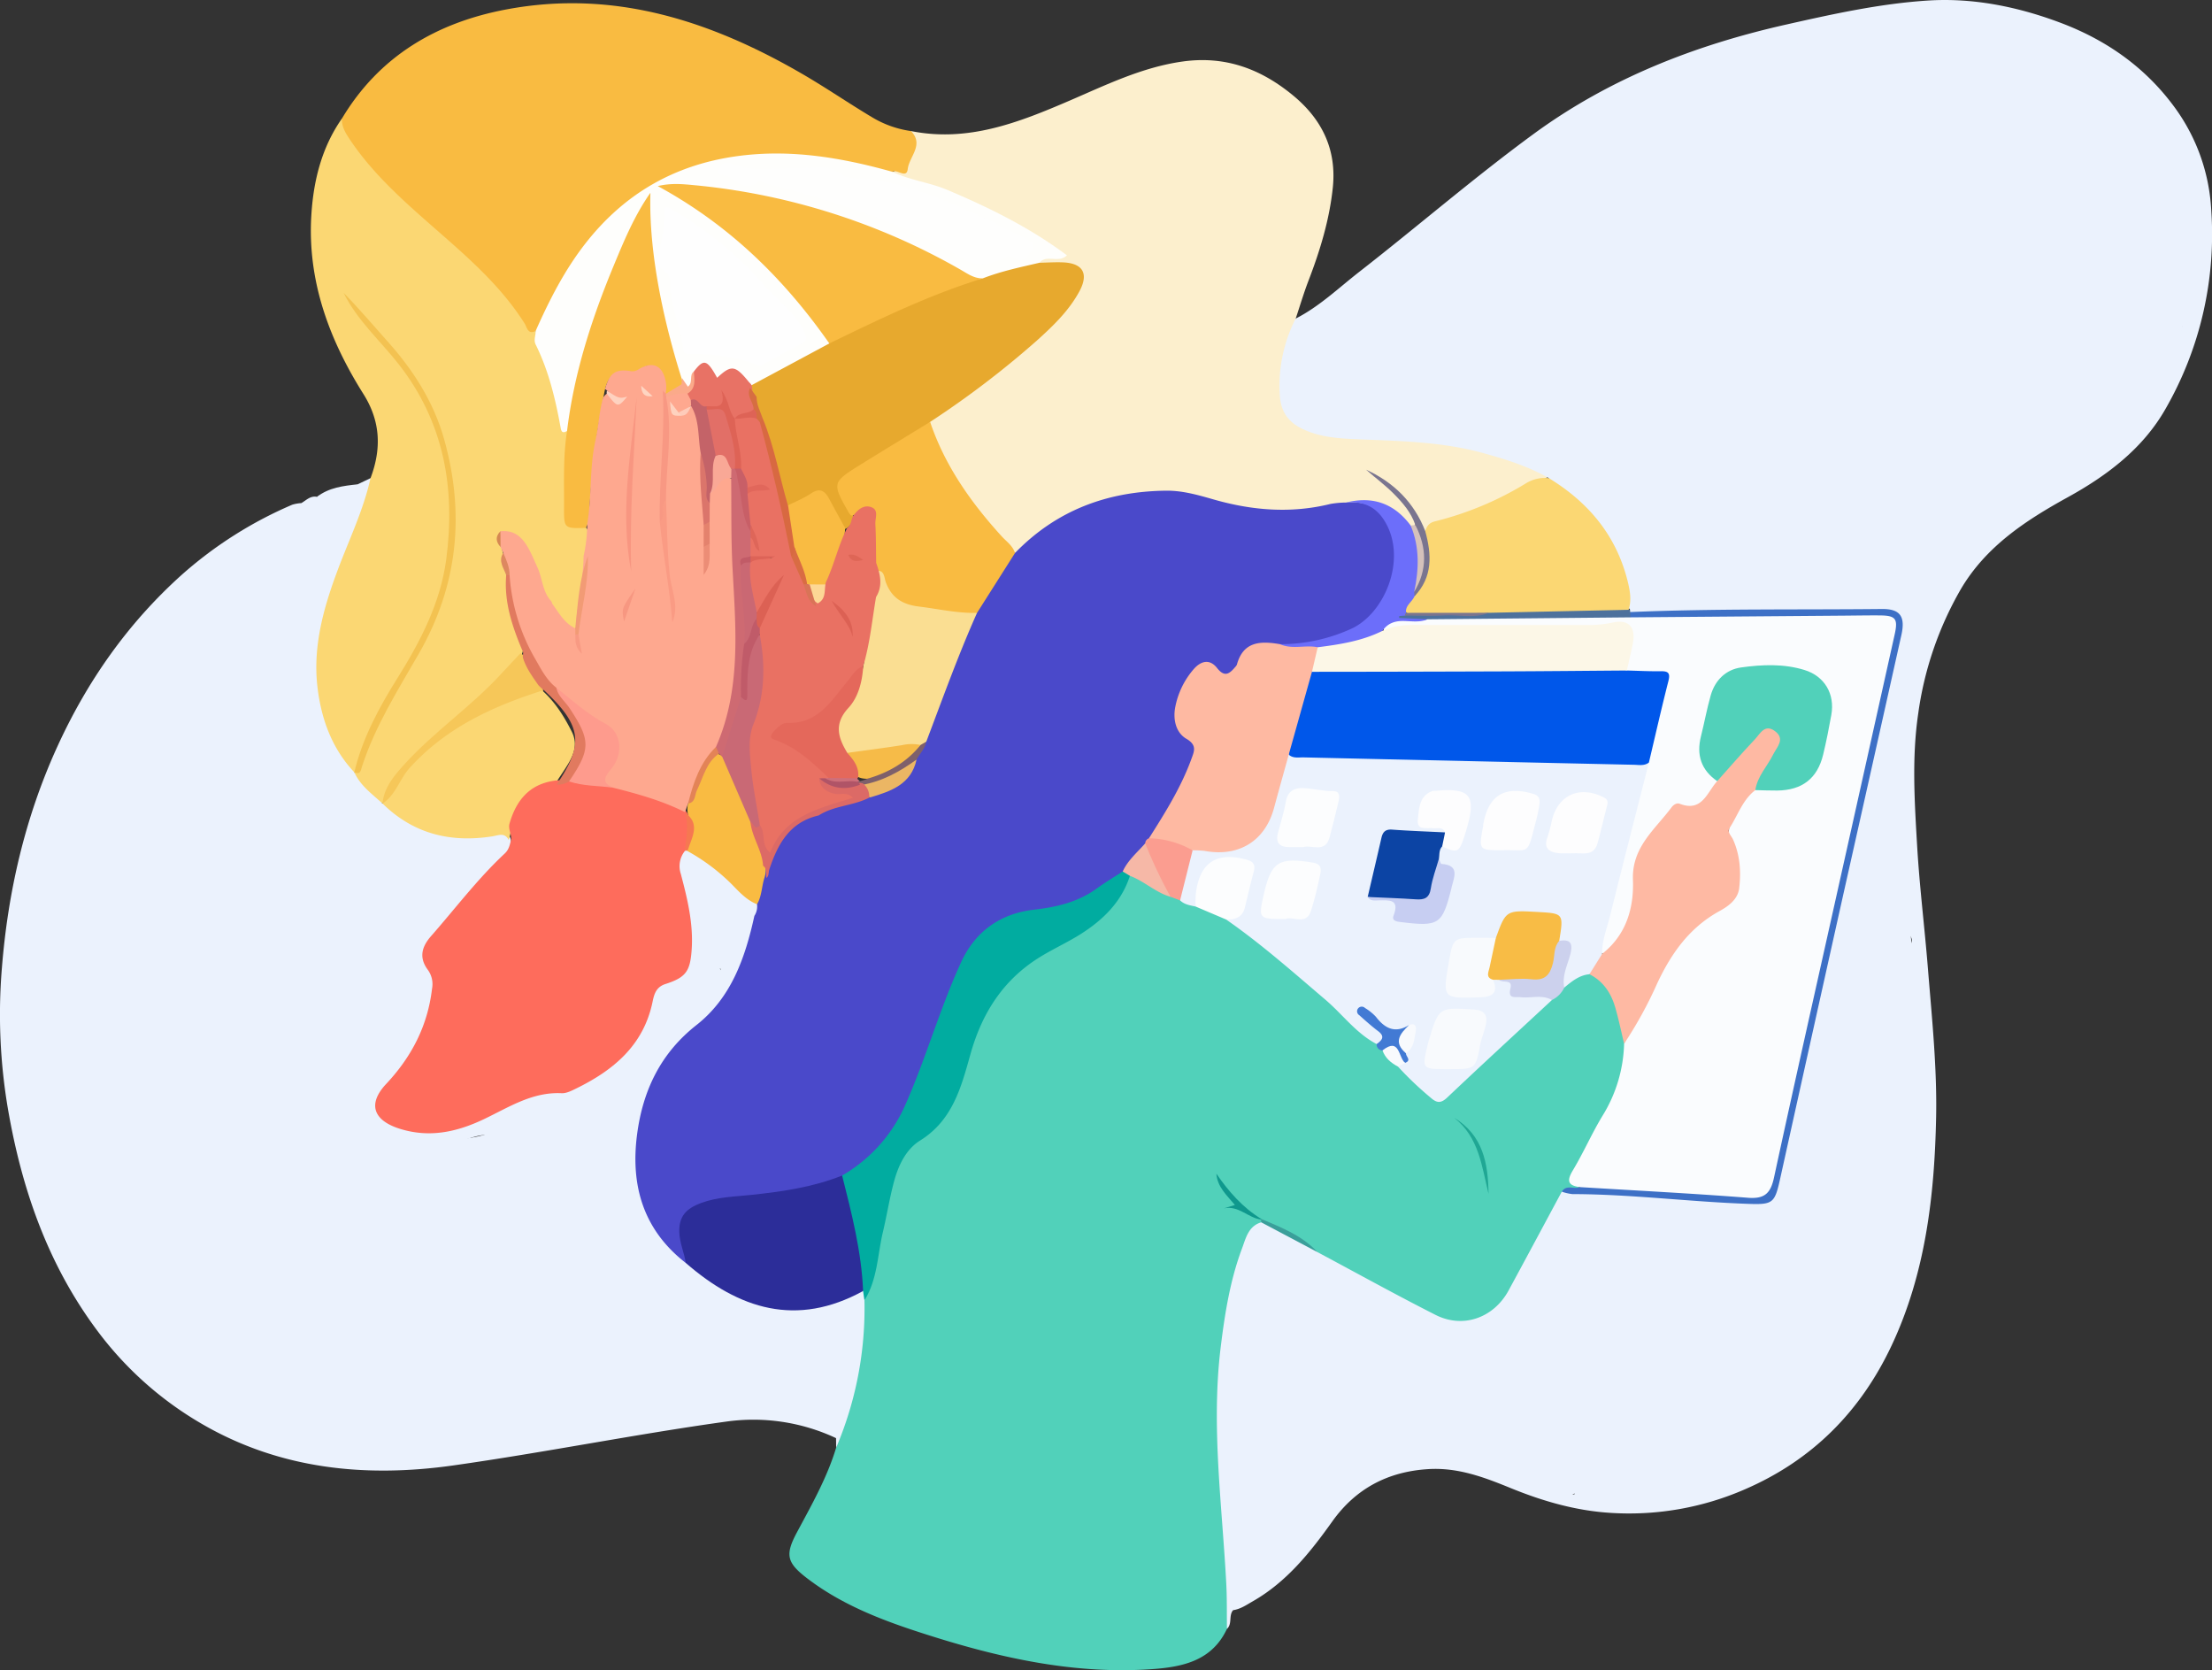 <svg xmlns="http://www.w3.org/2000/svg" width="788" height="594.848" viewBox="0 0 788 594.848">
  <rect x="0" y="0" width="788" height="594.848" fill="#333333" stroke="none"/>
  <g id="illustration_1" data-name="illustration 1" transform="translate(0 -122.558)">
    <path id="Path_12137" data-name="Path 12137" d="M555.527,697.318c-1.679,1.914-.216,4.866-2.208,6.677-1.4-1.221-1.575-2.908-1.619-4.574-.389-14.81-1.465-29.591-2.467-44.359-.8-11.857-1.02-23.689-.943-35.544.109-16.815,3.343-33.162,7.983-49.239,1.324-4.587,3.034-9.209,7.628-11.812,2.578-.626,4.728.573,6.749,1.844a166.5,166.5,0,0,0,15.207,7.978c13.759,7.964,28.1,14.836,42.132,22.3,9.259,4.925,19.644,1.113,24.6-8.092,5.431-10.087,11-20.1,16.268-30.276,1.09-2.1,2-4.463,4.789-4.992,10.18.128,20.31,1.1,30.466,1.578,11.807.552,23.549,2.224,35.4,2.173,7-.03,7.868-.755,9.332-7.471,10.4-47.71,21.262-95.317,31.867-142.981q5.544-24.915,11.052-49.839c1.439-6.5.177-8.2-6.312-8.217-23.916-.047-47.832.013-71.748-.054-5.331-.015-10.58,2.384-15.943.469a1.9,1.9,0,0,1-1.067-1.378,6.128,6.128,0,0,1,1.556-2.877c3.935-5.419,4.109-9.131.553-14.848-1.763-2.834-3.874-5.458-5.29-8.5-1.326-2.849-1.45-5.42,2.135-6.955-3.928,1.332-6.324-.458-7.118-4.026-1.372-6.169-5.1-9.023-11.119-10.758-8.188-2.359-15.159-7.647-22.671-11.621-5.708-3.019-11.365-5.626-17.868-5.194-14.531.966-28.729-3.225-43.228-2.593-1.461.064-2.942-.248-4.437-.185-5.982.249-9.239-2-11.437-7.492-.9-2.241.458-3.092,1.967-3.875,2.748-1.426,3.42-3.757,3.011-6.557-.587-4.019.465-8.1-.9-12.144-.9-2.681,1.242-4.459,3.3-5.853,2.031-1.374,4.45-1.836,6.723-2.621,4.655-1.607,8.67-3.226,9.377-9.394.576-5.031,5.323-6.895,9.918-7.569,3.759-.552,6.829-1.486,7.929-5.657a5.193,5.193,0,0,1,3.5-3.342c1.04-.4,2.45-.628,2.879-1.572,3.013-6.634,9.478-7.758,15.346-9.834a5.69,5.69,0,0,0,4.206-4.667c.841-4.944,3.755-8.132,8.2-10.507,4.151-2.221,6.647-6.887,11.756-8.022,2.314-.514,4.475-1.675,6.965-1.652,2.522.023,5.188-.758,6.5-2.686,2.816-4.131,7.4-6.075,10.651-9.541a22.845,22.845,0,0,1,13.125-6.781c4-.669,7.467-1.523,10.438-4.306a7.9,7.9,0,0,1,3.992-1.9c5.595-1,11.069-1.742,14.892-7.024a5,5,0,0,1,7.528-.237c2.068,1.987,3.528,2.316,5.3-.191a4.969,4.969,0,0,1,4.281-2.306c7.9.845,14.815-2.518,21.845-5.076,7.828-2.848,15.99-3.36,24.076-3.872,12.022-.761,24.125-1.15,36.073,1.148,3.817.734,7.663,1.688,10.2,5.123,1.415,1.915,3.41,2,5.527,1.673,3.012-.473,5.933.223,8.811.9,2.325.544,4.4,1.536,2.669,4.619-1.458,2.595.08,3.663,2.3,3.369,11.385-1.507,16.5,6.692,21.67,14.249,3.069,4.489,8.441,6.465,10.935,11.5,1.211,2.446,3.018,4.644,3.9,7.311.849,2.579.8,4.4-2.5,5.532-3.462,1.187-3.691,4.655-.306,5.881,5.5,1.992,5.635,6.4,6.075,10.765.825,8.189-.966,16.263-1.369,24.4-.22,4.435-4.947,5.53-6.084,8.694-1.093,3.043,2.994,5.8,1.3,10.244-1.839,4.831-3.674,10-4.021,15.487-.313,4.952-4.723,7.725-7.761,11.131a2.11,2.11,0,0,1-3.04.1c-3.487-2.969-4.779-.678-5.815,2.365-3.637,10.685-10.25,18.759-20.672,23.466-6.9,3.115-12.87,8.065-20.267,10.195-1.682.484-2.576,1.988-3.82,3.055-4.249,3.641-6.564,9.388-12.417,11.3-1.828.6-2.2,2.286-2.218,4.1-.073,7.364-4.053,13.562-7.6,19.276-4.977,8.021-7.8,16.67-10.5,25.4-1.7,5.506-3.464,11.365-.669,17.376.993,2.136-.251,4.747-.719,7.106a61,61,0,0,0-.254,23.787c1.777,9.031,1.28,18.113,1.352,27.192.027,3.364,1.736,6.793,1.593,9.638-.294,5.869,3.27,11.383,1.1,17.212a3.652,3.652,0,0,0-.226,2.16c5.031,21.953,3.288,44.136,2.211,66.292-.1,2.039-.2,4.077-.222,6.117-.031,2.707-.587,5.026-3.085,6.727-2.839,1.933-3.211,4.571-.656,7.018,2.15,2.059,2.047,3.895-.095,5.579-2.944,2.314-2.9,5.313-2.558,8.568.608,5.812.24,11.2-6.39,13.747-1.738.667-2.791,2.539-2.027,4.1,2.456,5.035-1.223,9.649-.634,14.6.337,2.839-2.22,5.055-4.869,6.249-2.612,1.177-3.713,3.06-4.618,5.741-1.809,5.358-7,7.963-10.862,11.6-2.143,2.017-4.717,3.557-6.308,6.164a4.655,4.655,0,0,1-2.407,2.251c-7.951,2.121-12.965,8.817-19.832,12.623-2.294,1.271-4.326,1.735-6.806.592-5.886-2.712-11.329-2.734-15.739,2.947-1.25,1.611-3.286,1.591-5.145,1.609-8.539.087-17.085.234-25.611-.121-1.8-.075-7.851,1.63-3.566-4.319.751-1.043-.386-1.591-1.313-1.84a5.772,5.772,0,0,0-3.807.292c-2.125.883-2.472,5.077-5.516,3.7-4.52-2.037-9.31-3.879-12.913-7.425-1.977-1.946-3.6-3.739-6.636-2.619a2.517,2.517,0,0,1-2.64-.258c-3.709-3.228-8.292-2.946-12.67-2.881-5.9.088-11.731,1.294-17.714.2-3.258-.6-6.093,1.531-8.382,3.75-3.806,3.689-8.053,5.751-13.5,5.19-3.542-.365-5.2,1.435-4.649,5.061a10.9,10.9,0,0,1,.187,3.877c-.6,2.85-1.467,5.388-5.051,2.653-1.147-.875-2.381-1.322-3.352.125-1,1.485.015,2.391,1.215,3.115,3.5,2.108,2.5,4.442.35,6.833a3.5,3.5,0,0,1-.812.757c-6.613,3.717-11.537,9.831-18.481,13.055-1.928.895-2.643,2.492-3.189,4.292C558.961,693.518,557.92,695.863,555.527,697.318Z" transform="translate(-116.234 -1.299)" fill="#ebf2fd"/>
    <path id="Path_12138" data-name="Path 12138" d="M297.829,682.962a69.4,69.4,0,0,0-39.346-5.853c-32.448,4.52-64.578,10.987-96.989,15.576-31.214,4.419-61.765,1.394-89.637-14.823a123.722,123.722,0,0,1-37.019-32.926C17.1,621.29,7.745,594.309,2.8,565.554A200.751,200.751,0,0,1,.652,515.789c2.15-27.336,8.24-53.841,19.734-79.029,10.679-23.4,25.127-43.966,44.181-61.115a145.125,145.125,0,0,1,39.549-25.126,13.924,13.924,0,0,1,3.243-.57c.328,1.061-.063,1.763-1.26,2.231a45.365,45.365,0,0,1,5.347-.3,45.8,45.8,0,0,1,6.03.977c3.763.7,4.806,2.774,3.793,6.429-2.763,9.965-5.8,19.822-10.631,29.014-1.833,3.485-1.735,6.659.652,9.859,2.024,2.714,2.135,5.448-.5,7.962a4.269,4.269,0,0,0-1.314,4.57c1.93,5.9,1.547,12.1,2.418,18.14.395,2.737,2.069,4.711,3.24,6.993,2.263,4.411,4.777,8.762,7.293,12.946,2.3,3.831,7.319,5.858,9.919,10.137,6.668,10.972,18.219,11.332,29.14,12.586,2.824.324,5.812-.324,7.077,2.866,1.162,2.931-.983,4.9-2.988,6.579a16.721,16.721,0,0,0-4.69,6.109c-.608,1.373-1.587,3.308-2.855,3.161-4.831-.561-4.573,2.841-5.185,5.808a10.476,10.476,0,0,1-2.665,4.83c-3.94,4.33-4.705,9.7-4.356,15.072.28,4.3-1.4,8.947,1.614,12.951.457.606.172,1.435-.089,2.143-3.691,10.019-8.947,19.005-17.566,25.6-2.261,1.729-3.188,3.447-2.107,6.127a8.283,8.283,0,0,1,.465,4.359c-.877,6.215-.607,5.775,5.14,7.915,9,3.351,18.566,3.239,27.316,1.99,7.227-1.031,15.79-1.464,21.821-7.823,3.209-3.383,7.939-3.774,12.505-3.477a18.262,18.262,0,0,0,12.9-3.668,76.6,76.6,0,0,1,21.084-10.612c.269,4.242-1.335,8.3-2.552,12.064a61.051,61.051,0,0,0-2.835,21.322c.08,2.222.452,4.557-.071,6.656-2.3,9.228,3.848,14.8,8.816,20.825,1.314,1.594,2.984,2.776,2.715,5.129-.213,1.864.984,2.628,2.491,3.162,1.059.375,2.608.866,2.7,1.776.668,6.729,6.642,6.026,10.742,8,3.245,1.561,6.366,2.841,8.729,6.3,2.043,2.993,6.919,1.76,10.517,2,3.263.217,6.205.583,8.8,2.679,2.117,1.707,4.353,1.651,6.744.4a42.438,42.438,0,0,1,11.083-3.554c3.632-.763,5.462.332,5.845,4.361.66,6.944-.737,13.663-1.765,20.4-.38,2.49-1.733,4.77-1.115,7.508a4.351,4.351,0,0,1-2.014,4.838c-1.741,1.049-3.146-.2-4.544-1.115-1.489-.974-2.775-2.589-5.383-1.537,1.217,2.586,3.833,2.492,5.8,3.382C296.595,677.376,299.453,678.8,297.829,682.962Z" transform="translate(0 -48.207)" fill="#ebf2fd"/>
    <path id="Path_12139" data-name="Path 12139" d="M632.03,630.755c-6.31,11.726-12.59,23.468-18.941,35.171-5.309,9.784-16.206,13.693-26.033,8.715-14.166-7.176-28.065-14.881-42.077-22.361-6.1-4.72-13.291-7.562-19.821-11.539-6.194-3.028-11.281-7.27-14.64-13.409a42.831,42.831,0,0,0,4.558,6.261c2.663,3.271-.065,2.974-1.656,3.027,4.281-1.373,7.5,2.155,11.335,3.795.38.227.537.487.474.785q-.1.474-.259.474c-4.635,1.344-5.507,5.724-6.85,9.294-4.248,11.3-6.125,23.193-7.592,35.11-3.467,28.176.5,56.2,1.975,84.277.281,5.362.17,10.744.241,16.117-5.381,11.483-15.966,13.594-26.893,14.351-26.645,1.845-52.308-3.624-77.523-11.514-15.92-4.982-31.659-10.54-45.138-20.852-7.321-5.6-7.9-8.391-3.621-16.386,5.234-9.777,10.725-19.429,13.957-30.131,3.825-17.048,9.163-33.835,8.855-51.589,4.984-11.526,5.938-24.032,8.483-36.13,2.317-11.013,6.943-20.208,16.232-26.819,5.255-3.739,7.791-9.187,9.6-15.175,1.875-6.193,3.567-12.436,5.847-18.519,5.511-14.7,15.908-25.065,29.6-31.718a56.369,56.369,0,0,0,25.5-23.758c2.923-1.575,4.7.945,6.876,1.974,2.8,1.326,5.385,3.063,8.2,4.357,1.194.495,2.368,1.038,3.559,1.54,1.883.8,3.834,1.426,5.717,2.23,3.621,1.469,7.432,2.471,10.867,4.4,12.908,8.345,24.115,18.8,35.771,28.712,6.051,5.146,11.514,10.906,17.581,16.011.922.836,1.781,1.738,2.642,2.639a17.406,17.406,0,0,0,5.708,5.439c3.427,2.837,6.33,6.215,9.6,9.213,2.87,2.628,5.073,2.374,8.045-.3,11.933-10.754,23.341-22.08,35.526-32.557a45.357,45.357,0,0,0,5.037-4.855c2.689-2.587,5.457-5,9.62-4.3,5.573,1.715,7.861,6.365,9.782,11.213,1.771,4.47,2.366,9.261,3.3,13.949.658,12.756-5.93,23.05-11.539,33.659-1.384,2.617-2.809,5.228-4.343,7.755-2.055,3.386-3.289,6.7-1.132,10.474C636.556,631.66,633.959,628.99,632.03,630.755Z" transform="translate(-75.66 -83.776)" fill="#51d1ba"/>
    <path id="Path_12140" data-name="Path 12140" d="M409.973,174.993c20.3,4.067,38.322-3.006,56.451-10.809,12.982-5.588,25.791-11.876,40.12-13.93,15.323-2.2,28.171,2.584,39.766,12.236,10.274,8.552,15.329,19.314,13.942,32.636-1.189,11.42-4.516,22.364-8.634,33.076-1.713,4.456-3.069,9.05-4.587,13.581.691,2.323-.291,4.372-1.057,6.457a47.789,47.789,0,0,0-2.987,19.091c.4,7.951,4.539,12.872,12.328,13.937a325.558,325.558,0,0,0,32.643,2.6c16.4.582,32.162,4.963,47.179,11.731a4.154,4.154,0,0,1,2.322,2.271,287.092,287.092,0,0,1-26,12.908c-5.923,2.625-12.591,3.261-18.056,7-1.6-.074-2.161-1.348-2.61-2.517-2.983-7.766-8.849-13.008-15.336-17.725-.623-.406-.635.958-.367.266.076-.2.25-.213.515-.039A43.018,43.018,0,0,1,588.4,310.6c.953,1.492,2.388,3.009.942,5.007a3.165,3.165,0,0,1-1.6.288c-2.887-1-4.322-3.91-6.97-5.265-5.274-2.7-10.726-3.621-16.508-2-17,4-33.615,2.724-50.5-1.788-23.074-6.165-43.5.661-61.48,15.722-1.416,1.186-2.643,2.623-4.543,3.075-5.9-3.606-9.968-9.065-14.139-14.356a117.177,117.177,0,0,1-16.434-27.424c-.7-1.681-1.629-3.356-1.051-5.308a8.628,8.628,0,0,1,3.417-3.533,349.3,349.3,0,0,0,33.415-25.6,96.922,96.922,0,0,0,14.239-15.451c1.758-2.4,3.416-5.158,2-8.214-1.433-3.1-4.632-2.447-7.344-2.639-2.168-.154-4.485.392-6.336-1.306.545-3.8,4.332-1.549,6.308-3.441-12.24-8.88-25.556-15.48-39.44-20.975-4.944-1.957-9.8-4.3-15.284-4.662-1.783-.118-3.682-.78-4.02-3.1C410.586,187.2,409.757,180.853,409.973,174.993Z" transform="translate(-85.453 -5.76)" fill="#fcefcd"/>
    <path id="Path_12141" data-name="Path 12141" d="M161.79,304.207c3.916-10.389,3.632-20.181-2.529-29.965-12.127-19.259-19.9-40.075-18.582-63.243.708-12.4,3.593-24.437,10.941-34.912,9.281,17.343,24.259,29.42,38.619,42.142,10.493,9.3,20.908,18.787,28.034,31.138a9.432,9.432,0,0,0,2.979,2.915c3.139,10.833,8.1,21.134,9.45,32.484.185,1.55,1.6,2.476,2.119,3.875-.131,8.129-.5,16.248-.574,24.379-.04,4.535,1.084,7.538,5.9,8.273,2.929,3.181,2,6.974,1.308,10.509-1.491,7.625-2.733,15.286-3.93,22.958-.256,1.64-.257,3.6-2.078,4.236-2.016.706-3.5-.767-4.82-2.071-3.527-3.482-5.395-7.905-6.918-12.5-1.629-4.917-3.071-9.922-5.837-14.359-1.56-2.5-3.169-5.164-6.839-4.505a2.149,2.149,0,0,0-.846,2.436c3.552,11.387,1.682,23.956,7.6,34.834a4.739,4.739,0,0,1,.308,2.714c-.642,3.3-3.086,5.387-5.2,7.714-9.019,9.909-19.649,18.069-29.443,27.137a69.068,69.068,0,0,0-15.283,19.589c-5.325-1.317-9.991-6.376-10.2-11.053,2.883-2.912,3.109-7.022,4.667-10.528,4.981-11.212,11.214-21.733,17.506-32.211,11.346-18.9,14.6-39.62,12.209-60.949-2.131-19-10.76-35.6-23.852-49.729-4.012-4.33-8.178-8.55-9.972-11.267,5.95,7.711,15.37,16.1,21.68,26.932a90.68,90.68,0,0,1,12.548,41.415c1.249,22.788-5.507,42.98-17.491,61.914a147.682,147.682,0,0,0-15.025,30.277c-.539,1.546-1.02,3.2-2.45,4.275-2.869-.229-3.956-2.595-5.15-4.587-7.01-11.7-9.795-23.888-8.887-37.984,1.389-21.56,11.946-39.77,18.2-59.525A8.6,8.6,0,0,1,161.79,304.207Z" transform="translate(-29.793 -11.348)" fill="#fbd773"/>
    <path id="Path_12142" data-name="Path 12142" d="M223.574,240.756c-2.787,1.421-3.129-1.434-3.869-2.607-9.8-15.54-24.029-26.738-37.479-38.723-9.237-8.231-18.17-16.79-25.037-27.2-1.4-2.123-2.794-4.4-2.591-7.176,13.37-22.321,33.88-34.212,58.719-38.857,38.267-7.157,72.786,4.129,105.437,23.108,8.314,4.833,16.263,10.292,24.521,15.227a36.621,36.621,0,0,0,14.017,5.016c4.769,4.874-.618,9.059-1.147,13.521-.426,3.6-3.721-.039-5.5.984-1.781,1.345-3.566.4-5.3-.067a137.773,137.773,0,0,0-31.745-4.957c-27.887-.848-52.071,7.493-70.019,30.219a117.508,117.508,0,0,0-16.292,27.007C226.506,238.1,225.9,240.152,223.574,240.756Z" transform="translate(-32.77 -0.31)" fill="#f9bb41"/>
    <path id="Path_12143" data-name="Path 12143" d="M669.949,292.854c-7.292-4.2-15.261-6.673-23.291-8.9-14.322-3.979-28.995-4.321-43.762-4.9-6.831-.267-14.281-.565-20.917-3.829-5.158-2.537-7.581-6.34-7.9-12.15a52.46,52.46,0,0,1,5.681-27.052c8.449-4.3,15.252-10.88,22.627-16.624,20.817-16.215,40.8-33.5,62.094-49.1,27.025-19.8,57.5-31.667,89.97-38.986,16.729-3.771,33.561-7.485,50.608-8.565,16.07-1.019,32.01,2.213,47.187,7.932,16.61,6.259,30.616,16.159,41.082,30.737a67.947,67.947,0,0,1,12.564,35.6,124.747,124.747,0,0,1-16.408,71.417c-7.98,13.881-20.581,23.449-34.638,31.2-14.95,8.239-29.186,17.495-38.179,32.824a121.7,121.7,0,0,0-15.142,44.287c-2.3,15.6-1.307,31.307-.384,47.035.855,14.558,2.659,29.011,3.828,43.527,1.423,17.67,3.281,35.352,2.935,53.037-.547,27.978-3.771,55.778-15.868,81.452-10.977,23.3-28.092,40.75-52.221,51.181a103.072,103.072,0,0,1-47.55,8.422c-12.4-.711-24.261-4.095-35.793-8.8-9.391-3.833-18.807-7.448-29.421-6.807-14.488.875-25.924,6.96-34.245,18.624-7.9,11.069-16.252,21.552-28.3,28.438-2.247,1.284-4.38,2.794-7.03,3.173.794-1.871,1.922-3.676,2.314-5.628.834-4.149,2.266-7.348,7.294-7.083.489.026,1.343-.335,1.456-.7,2.335-7.445,10.935-7.136,15.111-12.27,1.364-1.677,2.977-3.485-.578-4.3-1.726-.4-3.535-.386-3.2-2.76.288-2.034.973-4.07,3.152-4.879,2.294-.851,3.355.73,4.293,2.463.219.4.73.651,1.2,1.053,1.948-2.257,1.263-4.591.771-6.925-1.036-4.918.788-7.445,5.578-6.76,5.425.776,9.33-.716,13.154-4.752,3.29-3.473,7.784-5.691,13.084-3.685a11.249,11.249,0,0,0,7.12.138,31.154,31.154,0,0,1,18.019.745c2.414.769,4.237,1.394,6.674.871.9-.193,2.722.4,2.93,1.031,1.652,4.991,6.626,5.407,10.188,7.725,2.59,1.685,5.3,5.461,7.125-1.01.587-2.086,8.146-1.666,9.645.26,2.787,3.581-.89,3.868-4.52,5.246,11.877,0,21.9.008,31.916-.01,1.273,0,3.383.369,3.594-.756,1.424-7.615,8.206-3.717,12.148-5.805.8-.424,2.673-.244,3.147.363,3.864,4.953,6.533,1.964,10.012-.74,3.078-2.392,7.56-2.982,8.757-7.647.128-.5,1.575-.866,2.439-.938,4.575-.383,7.155-2.946,10.178-6.436,3.458-3.993,8.221-7.134,12.194-10.909.793-.753,2.531-1.447,2.469-2.021-.656-6.078,4-7.521,7.924-9.912a4.874,4.874,0,0,0,2.063-5.832c-.717-2.447-1.186-5.039,1.361-7.109,1.781-1.447-.675-2.03-1.043-3.025-1.391-3.764-.7-7.119,3.163-8.03,6.163-1.453,5.581-6.089,5.457-10.213-.136-4.5-2.353-9.21,3.68-11.8,1.42-.611,1.253-1.686-.426-2.761-3.993-2.558-3.729-7.339.457-9.691,1.4-.787,2.432-1.333,2.52-3.145.973-20.136,2.329-40.264.089-60.41-.306-2.752-.039-5.564-.114-8.346-.038-1.42.4-3.04-1.3-3.946-2.926-1.558-2.324-3.061-.267-5.114,2.531-2.526,2.342-4.817-1.394-6.3-3.264-1.294-3.15-2.916-.024-4.332,2.809-1.272,2.263-3.352.746-4.864-2.286-2.279-2.427-4.92-2.18-7.706,1.284-14.491-2.037-28.731-2.306-43.139a48.154,48.154,0,0,1,1.3-11.529,18.229,18.229,0,0,0-.658-9.958c-1.692-5.614.575-11.984,2.833-17.108,3.46-7.851,3.722-17.374,11.1-23.359-.314-7.043,8.178-11.361,5.751-19.274-.784-2.557,1.676-4.175,4.449-4.561,3.017-.419,6.436-.543,3.75-5.317a1.518,1.518,0,0,1,2.238-1.89c3.267,2.2,3.778-.364,4.587-2.329.634-1.539.843-3.3,2.85-3.741,9.946-2.191,18.011-8.487,26.773-13.038,7.783-4.042,12.949-11.778,15.305-20.733.567-2.156,1.035-4.414,3.614-5.14,3.064-.863,3.156,2.507,5.284,3.816,2.881-5.251,8.342-8.375,8.33-15.948-.006-3.783.791-9.176,3.777-12.934,1.815-2.285.24-3.057-1.326-4.31-3.375-2.7-2.2-5.626.959-6.926,2.548-1.048,4.051-2.074,4.287-4.792.876-10.065,3.238-20.079.762-30.25-.41-1.684-.305-3.344-2.67-3.42-4.067-.131-5.343-2.564-5.228-6.3.146-4.752,3.822-3.323,7.01-3.694-3.072-7.125-5.8-13.9-13.241-17.238a4.439,4.439,0,0,1-2.485-2.862c-2.024-7.066-7.636-10.779-13.37-14.4-1.728-1.091-3.256-2.215-5.517-.848-2.6,1.573-5.155.822-6.829-1.593-1.979-2.854,1.825-3.41,2.858-5.873-4.425-.124-8.157-2.684-12.532-1.012-1.558.6-3.992,1-4.686-.451-4.092-8.536-12.564-7.257-19.275-7.783-14.724-1.155-29.684-1.078-44.164,2.207-4.86,1.1-10.464,1.047-14.765,5.076-2.846,2.667-7.146,1.136-10.8,1.257-3.265.108-6.129.179-7.587,4.058-.771,2.05-2.7,3.927-4.836.56-2.775-4.376-7.989-4.189-9.676.768-1.152,3.384-2.866,3.58-5.63,3.608-5.489.056-10.681,1.044-14.1,6.039-.664.97-1.54,1.781-2.75,1.533-7.807-1.595-12.728,3.075-18.444,7.3-4.189,3.093-6.927,7.592-11.554,10.108-4.537,2.467-10,1.038-14.418,3.939-1.644,1.078-4.156,1.152-4.684,3.434-.574,2.478-2.383,2.958-4.319,3.718-4.415,1.733-7.017,4.671-7.252,9.827-.294,6.436-6.681,5.827-10.469,7.125-4,1.371-5.868,3.886-8.663,6.395a76.89,76.89,0,0,0-10.727,11.378c-1,1.338-4.561.621-6.882,1.146-5.009,1.132-8.413,3.624-7.779,9.541a4.5,4.5,0,0,1-3.177,4.738c-2.716,1.055-5.463,2.064-8.261,2.869-7.306,2.1-6.965,2.266-6.435,9.774a121.805,121.805,0,0,1,.17,12.583c-.125,3.7-3.509,4.145-6.745,5.178,2.047,1.652,4.327,2.02,4.047,5.057-.185,2.01,2.312,3.206,4.6,2.985,18.664-1.81,37.008,3.34,55.679,2.552,4.358-.184,8.87,2.855,13.235,4.856,9.123,4.181,16.573,11.665,27.269,13.017,3.722.47,6.965,4.759,7.327,9.265s1.842,5.788,5.608,3.66c1-.566,1.986-1.35,3-.519a3.183,3.183,0,0,1,1.144,2.345c-.148,1.267-1.413,1.549-2.573,1.6-4.419.183-3.793,2.44-2.135,5.143,2.411,3.931,5.168,7.7,7.133,11.843,2.73,5.758.614,11.085-5.025,14.254-.194-.194-.388-.389-.586-.581-1.543-9.551-3.7-18.81-9.612-26.882a64.34,64.34,0,0,0-14.7-15C672.374,296.028,670.444,295.1,669.949,292.854Z" transform="translate(-118.185)" fill="#ebf2fd"/>
    <path id="Path_12144" data-name="Path 12144" d="M154.754,443.4c2.14,4.8,6.35,7.738,10.038,11.144.3.015.6.029.9.04a5.107,5.107,0,0,1,2.026.872c10.879,9.019,23.391,11.271,37.032,9.082,2.456-.394,4.924-.279,5.764,2.851.606,3.876-1.946,6.2-4.34,8.512-8.423,8.134-15.374,17.548-23.067,26.315-3.022,3.444-4.051,6.931-1.5,11.1,1.627,2.658,1.667,5.707,1.257,8.655-1.508,10.856-5.022,20.872-12.742,29.018a47.966,47.966,0,0,0-4.208,5.171c-4.071,5.708-2.765,10.042,3.939,12.36a33.883,33.883,0,0,0,23.407-.28,87.845,87.845,0,0,0,11.211-4.867c7.067-3.791,14.579-5.6,22.482-7.282,14.459-3.072,25.416-12.006,30.462-26.449,2.079-5.952,3.616-11.425,10.554-13.679,3.712-1.206,4.346-5.239,4.544-8.881a62.244,62.244,0,0,0-1.834-19.84,71.536,71.536,0,0,1-1.935-9.246c-.427-3.2.3-5.9,3.526-7.392,5,.077,8.412,3.492,11.79,6.334,5.144,4.328,9.91,9.126,15.08,13.462a3.923,3.923,0,0,1-1.347,4.579c-3.192,1.948-6.428.1-9.567-.16-.891,1.847.675,2.025,1.4,2.661,2.852,2.515,2.988,5.141-.141,7.32a6.749,6.749,0,0,0-3.356,5.895c-.026,1.5-.175,3.81-2.9,2.158-.874-.531-1.814-1.712-2.742-.241a2.743,2.743,0,0,0,.325,3.119c.646.92,1.81,1.368,2.337,2.338,1.471,2.7.728,4.8-2.269,5.5-4.105.954-7.243,2.692-8.039,7.236-.123.7.346.244-.2.465-6.963,2.84-7.015,10.734-11.407,15.413-1.059,1.128-1.8,2.945-3.921,2.474-5.451,5.457-13.882,5.9-19.3,11.18-5.252,5.122-11.51,4.527-17.85,4.422-4.606-.076-8.163,2.111-11.061,5.469-.969,1.123-1.906,3.144-3.2,2.784-8.427-2.331-15.052,4.72-24.013,3.616-7.869-.97-15.788-1.905-23.607-3.5-4.222-.862-5.753-3.13-3.476-7.152a5.009,5.009,0,0,0-.17-5.631c-1.624-2.8-.8-4.586,2.205-7.109,6.426-5.4,13.942-10.6,14.7-20.3a3.675,3.675,0,0,1,1.9-3.135c2.354-1.446,2.187-2.841.256-4.767-3.7-3.693-.055-8.115-.69-12.31-.787-5.207.081-10.937,4.715-15.156,3.85-3.5,2.346-9.1,4.423-13.358,2.643-.533.765,3.964,3.447,3.084,1.971-.646,2.479-2.558,3.013-4.376.843-2.872,3.138-4.41,5.468-6.017,1.488-1.026,3.072-2.64,2.165-4.637-.958-2.111-2.971-2.25-5.25-1.893-7.079,1.11-13.664-1.193-19.978-3.892-1.969-.842-3.124-2.112-5.243-.417-1.306,1.044-2.518.024-2.766-1.5-1.129-6.923-5.47-11.47-11.178-14.844-2.265-1.339-3.658-2.613-3.75-5.506-.142-4.493-4.023-7.339-6.288-10.628-3.179-4.614-2.869-9.456-3.5-14.237-.46-3.469-.368-6.983-1.7-10.319-1.046-2.609-1.277-4.98,1.866-6.562,2.776-1.4,2.357-3.56.6-5.467-3.289-3.566-3.771-6.873-1.275-11.463A134.169,134.169,0,0,0,146.1,365.8c1.186-3.379.268-7.292,2.865-10.544,1.091-1.366-.094-3.034-2.357-3.274-3.107-.33-6.109-1.467-9.318-1.1-4.131.473-2.49-1.561-1.393-3.326,1.748-1.01,3.226-2.7,5.565-2.233,4.6-2.232,9.937-2.06,14.485-4.456l4.587-2.194c-2.521,11.416-7.65,21.913-11.711,32.777-5.034,13.467-8.878,27.154-7.189,41.6,1.318,11.27,5.079,21.835,13.122,30.371Z" transform="translate(-28.543 -45.817)" fill="#ebf2fd"/>
    <path id="Path_12145" data-name="Path 12145" d="M288.442,590.518c3.61-3.748,6.871-7.7,7.6-13.117.049-.364.112-.979.3-1.035,6.906-2.051,6.674-12.773,15.367-12.643a1.94,1.94,0,0,0,2.215-1.95c.1-1.661-.938-2.126-2.329-2.531-3.171-.924-1.733-3.625-1.9-5.627a2.63,2.63,0,0,1,2.07-2.918c2.533-.62,2.955,1.562,4.678,4.6-1.159-5.6-.876-8.823,3.981-10.69,2.614-1,2.221-4.439-1.236-4.846-2.816-.332-3.164-1.4-2.4-3.531.719-2.013,2.071-3.336,4.168-1.619,2.309,1.89,4.935,1.138,7.461,1.327,1.573,1.665.71,3.527.269,5.238-3.68,14.295-9.973,27.179-21.755,36.527-13.8,10.95-18.254,25.9-19.244,42.487-.941,15.757,5.2,28.424,17.219,38.413,7.333,5.646,14.594,11.349,23.688,14.1,11.089,3.352,21.857,3.011,32.4-2.014,2.093-1,4.166-2.651,6.747-1.235a3.489,3.489,0,0,1-.123,3.427,126.684,126.684,0,0,1-10.078,52.469q-.019-1.7-.037-3.409c-.4-3.641-2.32-5.623-6.067-5.94a6.331,6.331,0,0,1-3.593-1.323c-1.151-1.07-4.336-1.315-2.8-3.8a3.877,3.877,0,0,1,5.823-1.142c.76.52,1.443,1.156,2.218,1.649,1.262.8,2.019,3.368,3.96,1.886,1.783-1.361,1.815-3.453.634-5.525-.591-1.037-1.448-2.131-.262-3.516,4.169-4.869,2.024-11.169,3.6-16.643a7.435,7.435,0,0,0-.163-2.2c-.388-8.311-.4-8.356-8.712-5.648-2.4.783-4.909,1.211-7.058,2.911-1.322,1.046-3.557,1.987-5.132.362-5.438-5.613-12.6-3.489-19.061-4.468-2.255-.342-4.759-.039-3.995-3.569.343-1.583-.673-1.76-1.831-2.066-4.249-1.121-7.616-4.871-12.775-3.573-2.088.525-3.03-1.954-2.548-3.97.8-3.363-1.011-4.418-3.764-4.642-3.424-.278-5.135-1.263-2.564-4.745a1.544,1.544,0,0,0-.628-2.374c-3.679-1.382-4.308-5.423-6.648-7.556-4.778-4.356-4.9-9.016-4.549-14.832.632-10.416-.367-20.837,3.447-31.054C286.192,597.05,287.444,593.782,288.442,590.518Z" transform="translate(-59.67 -87.188)" fill="#ebf2fd"/>
    <path id="Path_12146" data-name="Path 12146" d="M157.79,341.459c-4,4.173-9.511,3.442-14.484,4.456C147.575,342.613,152.672,342,157.79,341.459Z" transform="translate(-30.381 -46.407)" fill="#ebf2fd"/>
    <path id="Path_12147" data-name="Path 12147" d="M706.054,605.332c1.61-2.637,4.363-.754,6.42-1.625,4.963-2.463,10.161-1.255,15.272-.88,14.23,1.043,28.473,1.907,42.711,2.791,7.671.476,8.235-.255,9.957-8,13.2-59.409,26.609-118.774,39.7-178.209.838-3.8,1.913-7.561,2.5-11.418.759-5.026.078-5.974-5.062-6.1-8.162-.193-16.332-.186-24.494-.033-16.867.316-33.756-.889-50.612.936-3.942.427-8.17,1.024-11.988-1.155a2.067,2.067,0,0,1,.033-2.743c29.846-1.254,59.714-.781,89.572-1.088,6.506-.067,8.453,2.623,6.968,9.275q-10.163,45.525-20.387,91.035-11.43,51.219-22.769,102.457c-1.954,8.845-2.533,9.412-11.353,9.1-20.931-.729-41.753-3.438-62.725-3.482A16.828,16.828,0,0,1,706.054,605.332Z" transform="translate(-149.683 -58.353)" fill="#3d70c6"/>
    <path id="Path_12148" data-name="Path 12148" d="M714.64,398.53q-.026.944-.052,1.888c-1.9,2.938-4.946,2.031-7.567,2.042-21.454.091-42.908.045-64.362.058a75.091,75.091,0,0,1-8.171-.206c-1.328-.168-3.254-.073-3.18-2.065.057-1.559,1.742-1.553,2.939-1.858,7.927-.29,15.86-.077,23.793-.12a21.755,21.755,0,0,0,6.553-.835c9.785-1,19.6-.279,29.4-.469,4.623-.089,9.245.067,13.846-.67,2.181-.349,4.469-.526,6.179,1.438a.347.347,0,0,0,.554-.1A1.451,1.451,0,0,0,714.64,398.53Z" transform="translate(-133.837 -57.986)" fill="#4d719c"/>
    <path id="Path_12149" data-name="Path 12149" d="M832.647,389.141c-1.832-.026-3.575-.631-3.487-2.654.11-2.523,1.877-3.917,4.431-3.9a2.843,2.843,0,0,1,3.043,3.16C836.647,388.391,834.985,389.19,832.647,389.141Z" transform="translate(-175.781 -55.126)" fill="#ebf2fd"/>
    <path id="Path_12150" data-name="Path 12150" d="M853.126,484.457c-.167,2.3.4,5.272-2.785,5.143-2.634-.106-1.514-2.853-1.663-4.5-.2-2.254-.051-5.241,2.55-5.3C854.144,479.729,852.614,482.9,853.126,484.457Z" transform="translate(-179.896 -75.735)" fill="#ebf2fd"/>
    <path id="Path_12151" data-name="Path 12151" d="M570.176,674.712a3.917,3.917,0,0,1-.04-1l.154-.15c7.152,3.036,14.436,5.849,19.9,11.753Z" transform="translate(-120.866 -116.813)" fill="#3a9f9a"/>
    <path id="Path_12152" data-name="Path 12152" d="M848.872,385.717c-.037,1.271-.325,2.345-1.775,2.294a2.4,2.4,0,0,1-2.452-2.424c-.092-1.326.937-1.966,2.036-2.16C848.486,383.108,848.679,384.506,848.872,385.717Z" transform="translate(-179.064 -55.294)" fill="#ebf2fd"/>
    <path id="Path_12153" data-name="Path 12153" d="M641.185,402.084l72.175-.685,76.73-.613c4.079-.033,8.159-.11,12.238-.076,5.59.047,6.48,1.182,5.24,6.758q-10,44.982-20.048,89.954c-7.687,34.5-15.473,68.976-22.945,103.522-1.2,5.553-3.321,7.636-9.248,7.174-19.95-1.556-39.942-2.573-59.922-3.8-4.344-.559-4.687-2.306-2.47-5.99,3.8-6.319,6.746-13.157,10.58-19.454a51.2,51.2,0,0,0,7.664-25.636c8.628-17.351,14.032-36.722,32.253-47.808,8.567-5.212,9.623-11.591,5.718-22.87-2.416-6.98,2.008-17.181,8.961-20.679a21.471,21.471,0,0,1,3.324-.189c13.717-.194,17.543-3.342,20.36-16.86.642-3.081,1.321-6.161,1.78-9.275.882-5.992-1.867-11.159-7.451-13.432-7.653-3.116-15.7-2.731-23.513-1.2-4.755.934-7.868,4.808-9.347,9.482-1.621,5.121-2.484,10.444-3.627,15.69-1.231,5.644,2.849,9.277,5.276,13.53-2.232,6.885-5.644,9.64-12.479,9.97-1.341.065-2.771.115-3.615,1.134-5.711,6.9-12.741,12.871-13.019,23.1-.236,8.671-.842,17.556-7.636,24.314-1.465,1.457-2.409,3.972-5.279,2.663-1.512-2.776-.251-5.451.417-8.081,5.053-19.9,9.633-39.923,15.17-59.7,1.376-7.8,3.662-15.384,5.5-23.074,1.779-7.428,1.82-7.4-5.56-7.6-2.362-.063-4.831.25-6.848-1.489-2-3.379.475-6.42.768-9.621.444-4.846-.644-6.38-5.25-6.081-21.979,1.427-43.979.369-65.968.558-5.171.044-10.241.9-15.383.982-.935-3.582,1.283-4.351,4.063-4.353C633.6,402.36,637.4,402.855,641.185,402.084Z" transform="translate(-132.609 -58.966)" fill="#fafcfe"/>
    <path id="Path_12154" data-name="Path 12154" d="M700.468,466.154c-4.632,18.207-9.325,36.4-13.85,54.632-1.1,4.451-2.927,8.781-2.787,13.5.477,3.667-2.033,5.469-4.542,7.27-3.657.338-6.309,2.57-8.979,4.767-.842.074-1.511-.319-1.513-1.126-.011-5.073,1.494-9.735,3.4-14.328-.9-.271-2.681.367-4.051-.808a2.654,2.654,0,0,1-.665-1.474c-.2-6.83-.189-6.831-7.34-7.646a32.758,32.758,0,0,1-3.254-.557c-4.509-.981-7.588.235-8.371,5.244a4.214,4.214,0,0,1-1.852,3.238,18.437,18.437,0,0,1-8.2,1.136c-4.946-.486-7.231,1.867-7.679,6.539-.071.735-.357,1.45-.418,2.182-.245,2.94-3.474,6.491-.048,8.65,3.269,2.06,7.59,1.134,11.412.447,2.57-.462,1.96-3.286,2.947-4.957a3.661,3.661,0,0,1,2.429-.627c1.454.258,3.506.323,4,1.539,2.106,5.218,6.486,4.344,10.614,4.569,1.648.09,3.922-.341,4.21,2.39-12.448,11.55-24.96,23.032-37.285,34.712-2.328,2.207-3.768,1.991-5.959.048a119.474,119.474,0,0,1-11.617-11.048c.112-.94.819-1.506,1.346-2.184.672-.93.541-2.115.974-3.124,2.833-5.473,2.833-5.473.967-8-2.74.847-5.369,2.637-8.237.12-2.137-1.875-3.772-4.4-7.687-5.962,2.786,2.606,5.255,3.9,6.788,6.119,1.642,2.374,2.1,4.469-1.728,5.02-7.338-3.826-12.15-10.6-18.291-15.827-11.553-9.833-22.889-19.9-35.38-28.567,6.786-3.609,6.432-10.632,7.973-16.738a2.308,2.308,0,0,0-.544-2.08c-2.6-2.932-13.436-.574-15,3.169-1.49,3.575-.84,7.765-3.263,11.05-1.971-.409-3.99-.7-5.533-2.188-.65-6.49,1.165-12.424,4.082-18.112,2-1.463,4.2-.95,6.4-.669,9.893,1.263,18.341-4.083,21.294-13.632,1.636-5.29,3.221-10.6,4.471-16.006.49-2.119.592-4.608,3.753-4.575,22.337,2.382,44.789.043,67.16,1.9,12.9,1.073,25.926.215,38.895.263A187.152,187.152,0,0,1,700.468,466.154Z" transform="translate(-113.063 -72.018)" fill="#ebf2fd"/>
    <path id="Path_12155" data-name="Path 12155" d="M718.558,539.057q2.271-3.636,4.542-7.271c8.568-6.739,11.323-16.281,10.951-26.365-.43-11.675,7.9-17.923,13.761-25.816.672-.9,1.85-1.674,2.9-1.266,8,3.1,9.712-4.055,13.359-8.056,3.769-7.785,9.911-13.558,16.364-19.012,1.547-1.308,3.526-.867,5.111.488a4.91,4.91,0,0,1,1.2,6.529c-2.805,5.2-5.223,10.637-9.1,15.194-4.549,3.475-6.193,8.943-9.169,13.492-.945,1.445.607,2.743,1.2,4.041,2.525,5.564,2.914,11.458,2.23,17.369-.468,4.047-3.905,6.475-6.991,8.167-10.771,5.907-17.272,15.147-22.3,25.942a145.586,145.586,0,0,1-11.71,21.3c-1.035-4.292-1.921-8.626-3.144-12.862C726.28,545.812,723.509,541.556,718.558,539.057Z" transform="translate(-152.334 -69.521)" fill="#feb9a3"/>
    <path id="Path_12156" data-name="Path 12156" d="M388.366,669.027l-.479-3.331a8.471,8.471,0,0,1-1.938-4.53c-.934-11.477-3.627-22.613-6.471-33.721a6.286,6.286,0,0,1-.071-2.2c.386-2.289,2.213-3.317,3.943-4.388,8.34-5.166,13.862-12.6,17.949-21.406,7.2-15.51,12.085-31.9,18.539-47.692,5.7-13.948,15.519-22.079,30.863-23.523a41.37,41.37,0,0,0,21.935-8.726c2.277-1.783,4.588-3.872,7.834-3.875a2.7,2.7,0,0,1,2.471,2.191c-2.986,9.268-9.536,15.651-17.43,20.672-4.821,3.066-10.082,5.409-14.967,8.467-12.99,8.133-20.4,20.037-24.426,34.428-3.3,11.787-6.351,23.495-17.926,30.707-5.082,3.166-7.776,8.938-9.33,14.765-1.566,5.872-2.518,11.906-3.917,17.826C393.01,652.869,393.023,661.582,388.366,669.027Z" transform="translate(-80.421 -83.332)" fill="#01aca0"/>
    <path id="Path_12157" data-name="Path 12157" d="M540.5,527.55a42.473,42.473,0,0,1,.062-4.42c1.292-11.275,7.412-15.309,18.37-12.2,2.213.627,2.894,1.886,2.292,4.129-1.14,4.248-2.119,8.539-3.169,12.811-.876,3.565-3.485,4.417-6.722,4.282Z" transform="translate(-114.579 -82.119)" fill="#fcfdfe"/>
    <path id="Path_12158" data-name="Path 12158" d="M534.339,505.491l-4.469,17.83-3.388-1.276c-5.561-5.079-7.8-11.93-10.043-18.791a3.311,3.311,0,0,1,1.834-2.771C524.3,499.984,530.16,500.046,534.339,505.491Z" transform="translate(-109.485 -80.078)" fill="#fb9d90"/>
    <path id="Path_12159" data-name="Path 12159" d="M699.122,547.778c4.1-.735,4.929,1.009,3.962,4.746-1.008,3.894-3.019,7.647-2.168,11.892a9.315,9.315,0,0,1-4.389,4.414c-3.561-2.033-7.437-.568-11.143-1-1.959-.229-4.651.833-3.621-3.22.847-3.332-2.875-1.715-4.078-2.978,2.268-3.2,5.686-1.93,8.628-2.031,7.475-.256,7.469-.136,9.587-7.138C696.472,550.571,696.6,548.342,699.122,547.778Z" transform="translate(-143.669 -90.112)" fill="#ccd1ed"/>
    <path id="Path_12160" data-name="Path 12160" d="M515.569,503.724a165.12,165.12,0,0,0,9.027,19.05c-5.33-1.519-9.351-5.572-14.479-7.476l-2.576-1.546C508.17,508.77,510.955,505.515,515.569,503.724Z" transform="translate(-107.598 -80.807)" fill="#f6b8a7"/>
    <path id="Path_12161" data-name="Path 12161" d="M620.478,590.879c1.8-1.343,3.147-2.636.537-4.607-2.351-1.775-4.556-3.75-6.757-5.713a1.622,1.622,0,0,1-.364-2.429,1.663,1.663,0,0,1,2.456-.1,17.91,17.91,0,0,1,3.861,3.123c3.226,4.2,6.881,6.007,11.832,2.926-1.356,3.242-2.825,6.471-1.116,10.053-.122,1.142,2.129,2.511-.329,3.428-2.75-1.351-4.018-5.387-8.038-4.439A2.08,2.08,0,0,1,620.478,590.879Z" transform="translate(-130.059 -96.455)" fill="#427ad4"/>
    <path id="Path_12162" data-name="Path 12162" d="M657.36,627.735c10.35,6.249,12.132,16.327,12.277,27.12C667.227,645.078,666.237,634.66,657.36,627.735Z" transform="translate(-139.36 -107.097)" fill="#20a794"/>
    <path id="Path_12163" data-name="Path 12163" d="M565.846,669.36c-4.566-.489-7.993-5.108-13.257-3.983l3.9-1.2c-2.819-3.418-6.239-6.362-6.6-11.147,4.417,6.4,9.428,12.141,16.114,16.183C566,669.209,565.846,669.36,565.846,669.36Z" transform="translate(-116.575 -112.459)" fill="#0f988d"/>
    <path id="Path_12164" data-name="Path 12164" d="M625,596.879c6.181-4.861,5.608,2.507,8.038,4.439l-2.543,1.321C628.03,601.325,625.966,599.627,625,596.879Z" transform="translate(-132.5 -100.21)" fill="#f8fafd"/>
    <path id="Path_12165" data-name="Path 12165" d="M468.868,469.932c-2.819,3.227-6.188,6.015-8.025,10.029-3.086,2.008-6.261,3.891-9.232,6.053-6.647,4.837-14.26,6.624-22.228,7.532-12.19,1.389-21.063,7.748-26.135,18.795-7.522,16.381-12.379,33.816-19.661,50.338a54.316,54.316,0,0,1-22.694,25.575c-5.64,5.338-13.043,5.815-20.08,6.915-7.3,1.141-14.647,2.123-22.038,2.632a26.911,26.911,0,0,0-5.423,1.162c-7.888,2.231-9.763,5.326-8.391,13.516.38,2.269,1.986,4.544.233,6.9-15.12-11.745-19.749-27.547-17.335-45.835,2.058-15.592,8.357-28.84,21.146-38.891,12.448-9.783,17.364-24,20.633-38.883a6.09,6.09,0,0,0,.939-4.136c-.811-3.307.339-6.322,1.377-9.357a28.732,28.732,0,0,0,1.227-3.678c3.506-12.159,11.54-19.4,23.819-22.235,4.5-1.039,8.849-2.682,13.353-3.726,7.117-2.134,13.439-5.27,16.212-12.877.865-2.513,2.691-4.564,3.394-7.155,5.71-15.06,10.591-30.448,17.84-44.893a186.559,186.559,0,0,1,10.466-17.051c1.13-1.622,1.881-3.71,4.219-4.13,14.732-15.227,32.963-21.992,53.875-22.2,5.807-.059,11.352,1.542,16.862,3.121,13.775,3.947,27.622,5.072,41.681,1.589a34.819,34.819,0,0,1,5.527-.488c12.306-1.174,20.151,8.038,18.537,21.767-1.785,15.185-11.793,25.635-27.675,28.6-4.535.846-9.1,1.844-13.782,1.457a10.427,10.427,0,0,1-2.76-.079c-5.376-1.249-8.84.376-11.493,5.6-2.741,5.394-4.727,5.508-9.979,2.419-2.322-1.366-4.137-.916-6,.77-7.072,6.416-7.8,16.272-1.595,23.468,1.3,1.5,2.282,3.047,1.6,4.994-3.9,11.191-8.345,22.094-17.08,30.592A1.967,1.967,0,0,0,468.868,469.932Z" transform="translate(-60.898 -47.015)" fill="#4a49ca"/>
    <path id="Path_12166" data-name="Path 12166" d="M441.875,241.24c2.779-.056,5.563-.251,8.336-.142,7.121.28,9.342,3.957,5.918,10.307-3.743,6.942-9.412,12.372-15.205,17.586a331.115,331.115,0,0,1-37.978,28.929c-4.268,5.024-10.2,7.777-15.562,11.289-4.31,2.825-8.766,5.45-13.275,7.953-3.009,1.671-3.784,3.611-1.972,6.719a26.165,26.165,0,0,1,3.395,7.533c-.12,2.058-.838,3.748-2.852,4.639-3.89-1.352-4.007-5.44-5.9-8.232a48.349,48.349,0,0,1-2.88-4.942c-4.133,2.029-7.472,5.846-12.785,5.025-3.46-4.283-3.22-9.746-4.593-14.679-2.484-8.93-6.128-17.459-8.771-26.326A3.213,3.213,0,0,1,338,285.25a14.74,14.74,0,0,1,6.081-4.548c7.759-3.713,15.12-8.165,22.769-12.082a430.527,430.527,0,0,1,46.464-20.627c2.784-1.024,5.718-1.415,8.451-2.535C428.324,243.353,434.6,239.889,441.875,241.24Z" transform="translate(-71.598 -25.096)" fill="#e7a92e"/>
    <path id="Path_12167" data-name="Path 12167" d="M421.521,230.854c-6.791,1.592-13.632,3-20.16,5.553-3.567,1.023-6.584-.616-9.429-2.265-19.1-11.069-39.6-18.56-60.875-24.092-13.313-3.462-26.918-4.945-40.693-5.722,21.639,12.3,38.533,29.644,53.642,48.933,1.43,1.825,3.473,3.51,2.678,6.328l-28.668,15.392c-1.935-.145-2.654-1.858-3.8-2.993-1.694-1.678-3.555-2.214-5.366-.47-2.258,2.175-3.59,1.45-5.225-.821-2.3-3.2-4.175-2.409-5.368,1.077-.667,1.951-.6,4.824-4.1,3.587a21.292,21.292,0,0,1-2.18-3.576c-6.88-20.879-11.638-42.042-9.691-63.285a302.945,302.945,0,0,0-13.366,29.82A246.915,246.915,0,0,0,255.5,284.662c-.4,2.131-.43,4.479-2.25,6.123-1.129.571-1.931.773-2.245-.963-1.856-10.275-4.25-20.4-8.928-29.833-.821-1.655.043-3.225-.027-4.833,4.9-11.018,10.309-21.694,17.819-31.276,13.829-17.646,31.681-27.924,53.883-30.986,18.943-2.613,37.237.47,55.368,5.553,6.236,3.031,13.2,3.745,19.6,6.454,14.92,6.313,29.343,13.389,42.607,23.3C428.329,231.155,424.037,227.758,421.521,230.854Z" transform="translate(-51.244 -14.71)" fill="#fefefc"/>
    <path id="Path_12168" data-name="Path 12168" d="M714.705,385.537,665.049,386.6c-9.573,1.032-19.176.167-28.756.446-3.94-2.91-.065-4.578,1.047-6.689,4.046-5.324,5.834-11.182,4.49-17.9-.325-1.624-1.532-3.491.409-5,.64-1.737,1.313-2.915,3.611-3.456a115.083,115.083,0,0,0,32-13.338,12.96,12.96,0,0,1,8.438-2.023c14.25,8.7,24.2,20.618,28.18,37.14C715.263,379.074,715.746,382.258,714.705,385.537Z" transform="translate(-134.528 -45.79)" fill="#fbd773"/>
    <path id="Path_12169" data-name="Path 12169" d="M383.524,346.619a4.453,4.453,0,0,1-.758-.793c-6.218-10.954-6.234-10.984,4.316-17.536,8.144-5.057,16.34-10.03,24.514-15.04,5.256,15.6,14.515,28.687,25.472,40.722,1.714,1.883,3.954,3.363,4.765,5.972q-6.758,10.654-13.52,21.311c-3.021,2.117-6.36,1.442-9.606.945-2.728-.417-5.464-.782-8.2-1.112C403.2,380.207,396.8,378.1,394.18,370.2c-.539-1.624-2.07-2.526-3.242-3.67-1.921-4.772-.806-9.768-.984-14.662C389.717,345.327,389.838,345.323,383.524,346.619Z" transform="translate(-80.248 -40.427)" fill="#f9bb41"/>
    <path id="Path_12170" data-name="Path 12170" d="M626.558,382.874c-.848,2.039-3.348,3.24-2.994,5.89a.659.659,0,0,1-.362.964l-2.076.175-.038.677,10.165.464c-2.794,1.189-5.747.659-8.609.611-3.181-.054-5.669.872-7.474,3.508-2.735,4.2-7.428,4.648-11.625,5.636a60.8,60.8,0,0,1-12.085,1.653,47.28,47.28,0,0,1-8.1-.009c-1.829-.176-4.167.21-4.691-2.535a60.711,60.711,0,0,0,25.657-5.609c11.644-5.578,19.209-24.022,12.292-37.049-3.267-6.153-7.918-8.327-14.414-7.787q14.256-3.594,23.017,8.2c6.19,6.96,4.272,14.8,2.471,22.636A5.876,5.876,0,0,1,626.558,382.874Z" transform="translate(-122.678 -47.926)" fill="#6c6efa"/>
    <path id="Path_12171" data-name="Path 12171" d="M634.808,379.953l-.089-1.6c3.819-7.874,2.3-15.841.413-23.814-1.532-4.491-4.521-7.953-7.81-11.238-3.062-3.059-6.533-5.623-9.739-8.456,9.837,4.518,17.059,11.607,21.056,21.829C640.955,365.028,641.39,373.068,634.808,379.953Z" transform="translate(-130.927 -45.006)" fill="#7a758f"/>
    <path id="Path_12172" data-name="Path 12172" d="M639.407,359.842c4.1,8.009,4.344,15.951-.413,23.81,1.694-7.979,1.977-15.887-1.247-23.609Z" transform="translate(-135.202 -50.304)" fill="#d5c1bb"/>
    <path id="Path_12173" data-name="Path 12173" d="M298.219,280c-.689,2.894-3.3,3.83-5.471,3.744-2.085-.083-2.925-7-3.324-8.491-1.145-4.263-4.419-5.16-7.885-2.179-.837.72-.885,2.426-2.9,1.733-5.482-1.883-8.014-.183-9.234,5.708a303.8,303.8,0,0,0-5.491,44.312,9.46,9.46,0,0,1-1.158,4.222c-7.82.211-7.821.211-7.774-7.509.055-9.008-.363-18.035,1.075-26.989,2.468-20.548,8.781-40.026,16.667-59.029,3.665-8.831,7.329-17.7,13.03-25.829C285.075,232.448,291.15,258.6,298.219,280Z" transform="translate(-54.052 -18.472)" fill="#f9bb41"/>
    <path id="Path_12174" data-name="Path 12174" d="M159.156,425.674c2.911-12.2,8.823-23.082,15.381-33.561,8.231-13.151,15.331-26.866,17.372-42.289,3.343-25.247-.795-48.985-17.079-69.654-6.565-8.333-14.667-15.475-19.465-25.223,5.459,5.541,10.466,11.505,15.64,17.27,9.078,10.114,16.419,21.555,20.136,34.782,7.494,26.665,4.926,52.223-9.03,76.488-7.466,12.981-15.517,25.7-20.208,40.1-.446,1.369-.515,3.136-2.755,2.061C159.148,425.646,159.156,425.674,159.156,425.674Z" transform="translate(-32.937 -28.066)" fill="#f3c251"/>
    <path id="Path_12175" data-name="Path 12175" d="M172.9,471.308c.583-5.677,4.043-9.78,7.643-13.761,10.683-11.811,24.032-20.78,34.773-32.536,2.233-2.444,4.528-4.832,6.794-7.245,4.705,3.251,7.16,7.857,8.069,13.4-3.288,2.942-7.569,3.763-11.5,5.312-16.756,6.6-31.417,15.882-41.072,31.691-1.036,1.7-2.076,3.655-4.676,3.16Z" transform="translate(-36.656 -62.584)" fill="#f6c759"/>
    <path id="Path_12176" data-name="Path 12176" d="M234.274,468.131c-10.043,1.717-15.092,7.266-15.743,17.232a13.975,13.975,0,0,1-.651,2.552c-1.387-2.851-3.747-1.642-5.811-1.317-14.915,2.345-28.147-.881-39.125-11.684,4.7-3.058,6.031-8.657,9.64-12.655,12.89-14.278,29.463-21.917,47.281-27.572,4.573,4.117,7.774,9.216,10.5,14.657,2.523,5.038.216,9.191-2.439,13.274C236.723,464.466,235.492,466.294,234.274,468.131Z" transform="translate(-36.664 -66.171)" fill="#fbd773"/>
    <path id="Path_12177" data-name="Path 12177" d="M310.057,497.525a22.032,22.032,0,0,0,.771-12.569c-1.166-5.327,2.918-11.158,5.589-16.427a54.432,54.432,0,0,1,3.67-5.534c4.415.315,5.278,4.127,6.578,7.14,3.719,8.62,7.157,17.362,10.079,26.3,1.152,3.57,2.567,7.112,1.3,10.966-.994,3.1-.917,6.493-2.627,9.39-3.725-1.468-6.335-4.388-9.021-7.136A70.394,70.394,0,0,0,310.057,497.525Z" transform="translate(-65.732 -72.173)" fill="#f9bb42"/>
    <path id="Path_12178" data-name="Path 12178" d="M309.4,685c-.54-3.634-2.136-6.961-2.3-10.787-.258-5.933,2.607-8.637,7.726-10.551,5.848-2.187,12-2.26,17.973-2.9,11.058-1.183,21.925-2.751,32.3-6.888,3.414,13.542,6.9,27.072,7.473,41.128C348.928,707.967,328.364,701.524,309.4,685Z" transform="translate(-65.1 -112.64)" fill="#2c2d99"/>
    <path id="Path_12179" data-name="Path 12179" d="M635.182,400.518a1.164,1.164,0,0,1,.359-.966q14.823-.011,29.64-.026c-5.3,2.112-10.822.643-16.231.953C644.375,400.741,639.772,400.524,635.182,400.518Z" transform="translate(-134.658 -58.717)" fill="#7a758f"/>
    <path id="Path_12180" data-name="Path 12180" d="M710.891,458.032c-1.635,1.264-3.544.842-5.359.8q-58.822-1.282-117.644-2.627c-1.794-.041-3.739.432-5.3-.978-.732-7.4,2.638-13.961,4.344-20.848.856-3.454,1.083-7.408,4.664-9.638a18.613,18.613,0,0,1,6.592-.766q48.339-.035,96.679-.023a21.318,21.318,0,0,1,8.16,1.306c4.044.1,8.091.323,12.132.257,2.805-.046,3.363.815,2.662,3.562C715.365,438.695,713.178,448.376,710.891,458.032Z" transform="translate(-123.486 -63.896)" fill="#0057ea"/>
    <path id="Path_12181" data-name="Path 12181" d="M705.12,420.941c-14.616.107-29.232.257-43.848.312q-34.157.127-68.315.153c-1.39-3.4-.161-6.188,2.044-8.747,7.929-1.009,15.805-2.225,23.072-5.847,5.165-2.473,10.685-2.086,16.178-2.077q28.1.05,56.2,0a41.228,41.228,0,0,0,9.35-.82c6.03-1.384,8.655,1.531,7.409,7.692C706.575,414.731,705.82,417.83,705.12,420.941Z" transform="translate(-125.582 -59.576)" fill="#fcf7e7"/>
    <path id="Path_12182" data-name="Path 12182" d="M788.173,467.7c.734-4.942,4.27-8.469,6.372-12.718,1.288-2.6,4.416-5.465.622-8.3-3.653-2.73-5.32,1.011-7.167,2.952-4.6,4.831-8.949,9.9-13.4,14.869-5.74-3.958-7.466-9.332-5.786-16,1.219-4.839,2.1-9.769,3.472-14.561,1.555-5.434,5.406-9.185,10.867-9.941,7.49-1.037,15.159-1.369,22.566.923,7.14,2.209,10.86,8.533,9.527,15.994-.845,4.73-1.78,9.452-2.906,14.121-2.054,8.526-7.476,12.706-16.386,12.809C793.361,467.872,790.767,467.748,788.173,467.7Z" transform="translate(-162.859 -63.735)" fill="#51d1ba"/>
    <path id="Path_12183" data-name="Path 12183" d="M579.538,414.661q-1.025,4.375-2.047,8.749-4.135,14.745-8.274,29.5c-1.744,6.314-3.526,12.613-5.223,18.935-3.157,11.76-12.487,17.574-24.628,15.362a32.357,32.357,0,0,0-4.393-.215,32.78,32.78,0,0,0-15.542-4.3c5.722-9.045,11.42-18.105,15.106-28.237,1-2.755,2.1-4.924-1.793-7.2-3.766-2.205-4.822-6.923-3.938-11.375a28.918,28.918,0,0,1,6.462-13.318c2.667-3.118,5.806-3.822,8.417-.509,2.695,3.419,4.414,2.061,6.434-.322a2.721,2.721,0,0,0,.633-.9c2.3-8.387,8.543-8.429,15.358-7.267C570.454,415.539,575.107,413.748,579.538,414.661Z" transform="translate(-110.119 -61.578)" fill="#feb9a2"/>
    <path id="Path_12184" data-name="Path 12184" d="M618.3,521.507c1.636-7.018,3.291-14.033,4.9-21.058.476-2.086,1.429-3.106,3.815-2.93,6.276.463,12.571.678,18.858.992a3.89,3.89,0,0,1-1.025,4.974c-1.186,1.248-.927,2.881-1.167,4.381-.223,3.466-.089,6.914-1.1,10.363-1.336,4.552-4.272,6.941-8.6,5.713C628.786,522.47,623.506,522.374,618.3,521.507Z" transform="translate(-131.079 -79.488)" fill="#0c44a4"/>
    <path id="Path_12185" data-name="Path 12185" d="M697.729,544.987c-2.021,2.253-1.568,5.268-2.229,7.9-1.064,4.229-2.852,6.314-7.6,5.769-3.813-.438-7.737.087-11.611.186l-2.138-.014c-2.221.5-3.371-.736-2.954-2.635.922-4.2.722-8.814,3.959-12.278,3.611-9.863,3.611-9.863,14.859-9.235C699.329,535.2,699.329,535.2,697.729,544.987Z" transform="translate(-142.276 -87.321)" fill="#f8bc45"/>
    <path id="Path_12186" data-name="Path 12186" d="M653.136,599.982c-.74,0-1.48,0-2.22,0-7.464-.022-7.771-.4-6.078-7.474.214-.894.394-1.8.658-2.677,3.6-11.973,3.592-11.867,16.113-11.068,3.822.244,4.915,2.088,4.247,5.392-.473,2.337-1.527,4.558-1.974,6.9C662.178,599.972,662.231,599.982,653.136,599.982Z" transform="translate(-136.527 -96.65)" fill="#f8fafd"/>
    <path id="Path_12187" data-name="Path 12187" d="M708.955,502.357c-2.087,0-3.762.134-5.407-.028-3.519-.347-5.621-1.73-4.067-5.8a48.4,48.4,0,0,0,1.534-5.859c2.214-9.112,9.868-12.5,18.393-8.268,1.565.777,1.633,1.651,1.263,3.063-1.161,4.433-2.145,8.914-3.39,13.322C715.929,503.571,711.866,502.191,708.955,502.357Z" transform="translate(-148.18 -75.903)" fill="#fdfdfe"/>
    <path id="Path_12188" data-name="Path 12188" d="M586.757,499.761c-1.951,0-3.428-.023-4.9,0-3.627.069-5.152-1.5-4.164-5.17,1-3.724,2.175-7.424,2.834-11.211.615-3.531,3.04-4.723,5.865-4.632,3.637.117,7.222,1.115,10.935,1.083,2.381-.021,2.36,1.881,1.933,3.639-1.039,4.284-2.05,8.576-3.206,12.828C594.484,502.069,589.627,498.844,586.757,499.761Z" transform="translate(-122.407 -75.512)" fill="#fcfdfe"/>
    <path id="Path_12189" data-name="Path 12189" d="M578.8,532.328c-9.686,0-9.686,0-7.763-8.656,2.614-11.77,5.349-13.463,17.548-11.424,3.057.511,2.976,2.368,2.532,4.392-.941,4.3-1.9,8.612-3.248,12.795C586.17,534.719,581.482,531.206,578.8,532.328Z" transform="translate(-120.847 -82.458)" fill="#fcfdfe"/>
    <path id="Path_12190" data-name="Path 12190" d="M677.124,501.155c-8.438,0-8.438,0-6.856-8.586.033-.181.007-.373.038-.555,1.816-10.483,7.735-14,18-10.864,2.282.7,2.21,2.346,1.992,3.934a64.009,64.009,0,0,1-1.551,7.014C685.906,503.286,686.641,500.879,677.124,501.155Z" transform="translate(-141.925 -75.788)" fill="#fdfdfe"/>
    <path id="Path_12191" data-name="Path 12191" d="M671.432,546.447c-.745,3.515-1.466,7.035-2.245,10.542-.379,1.707-1.482,3.564,1.239,4.371,1.871,4.384.1,6.085-4.332,6.238-13.7.471-13.7.518-11.42-12.461,1.527-8.69,1.527-8.695,10.327-8.727C667.145,546.4,669.289,546.433,671.432,546.447Z" transform="translate(-138.551 -89.856)" fill="#f8fafd"/>
    <path id="Path_12192" data-name="Path 12192" d="M649.64,499.711q.513-2.487,1.025-4.974c-.862-2.145-2.768-1.289-4.3-1.484-2.317-.3-5.9,1.037-5.38-3.294.464-3.852.437-8.266,5.227-9.964a4.67,4.67,0,0,1,1.1-.069c12.834-1.158,14.795,1.766,10.434,15.562C655.7,501.969,655.141,502.26,649.64,499.711Z" transform="translate(-135.878 -75.713)" fill="#fdfdfe"/>
    <path id="Path_12193" data-name="Path 12193" d="M618.3,524.3c5.723.266,11.453.441,17.167.836,3.021.209,4.794-.421,5.325-3.891.55-3.592,1.891-7.062,2.886-10.586.306.652.577,1.852.924,1.875,6.406.417,4.631,4.419,3.642,8.094-.048.177-.059.364-.1.542-3.259,12.965-4.409,13.728-17.863,12.091-1.546-.188-3.5-.372-2.752-2.34,2.262-5.95-1.593-5.436-5.258-5.414C620.854,525.511,619.254,525.886,618.3,524.3Z" transform="translate(-131.079 -82.277)" fill="#c7cef2"/>
    <path id="Path_12194" data-name="Path 12194" d="M634.935,595.823c-4.684-3.912-2.072-7.015,1.116-10.053,2.471-1,2.587,1.015,2.346,2.276C637.86,590.857,637.784,594,634.935,595.823Z" transform="translate(-134.066 -98.144)" fill="#f8fafd"/>
    <path id="Path_12195" data-name="Path 12195" d="M381.521,445.482c-3.4-5.493-4.244-10.091.368-16.25,6.429-8.586,6.418-19.818,8.409-30.1a85.209,85.209,0,0,0,1.408-18.2c3.635-1.482,3.553,2.057,4.1,3.579,2.069,5.72,6.059,8.081,11.89,8.783,6.876.828,13.659,2.437,20.648,2.238-6.709,15.017-12.247,30.5-18.076,45.859a5.146,5.146,0,0,1-3.023,2.073c-6.489,1.1-13.026,1.881-19.512,3.007C385.567,446.841,383.364,447.254,381.521,445.482Z" transform="translate(-80.284 -54.699)" fill="#fade92"/>
    <path id="Path_12196" data-name="Path 12196" d="M392.588,479.323c-2.456-.451-2.968-2.331-3.231-4.394,6.594-2.985,12.716-6.99,19.715-9.1C407.147,474.691,399.963,477.125,392.588,479.323Z" transform="translate(-82.544 -72.774)" fill="#ebb664"/>
    <path id="Path_12197" data-name="Path 12197" d="M405.664,464.118c-5.971,4.334-12.318,7.854-19.716,9.095-4.188,1.615-8.219.874-12.668-.874,5.164-1.172,10.176.872,14.763-1.354,6.468-3.811,12.775-7.878,19.021-12.039q1.032-.6,2.062-1.2C408.67,460.249,406.806,461.988,405.664,464.118Z" transform="translate(-79.135 -71.059)" fill="#7e606b"/>
    <path id="Path_12198" data-name="Path 12198" d="M358.483,262.512c-16.042-22.922-35.518-42.138-61.111-56.043,4.883-1.164,9-.695,13-.322a235.161,235.161,0,0,1,94.641,29.967c2.55,1.439,4.979,3.3,8.15,3.216C394.138,245.181,376.321,253.871,358.483,262.512Z" transform="translate(-63.043 -17.633)" fill="#f9bb41"/>
    <path id="Path_12199" data-name="Path 12199" d="M376.137,357.584c-.074,7.385-4.19,13.461-6.518,20.116a5.059,5.059,0,0,1-6.787-.009,9.1,9.1,0,0,0-.934-.044c-4.614-7.839-5.851-16.7-7.665-25.386a2.535,2.535,0,0,1,.95-2.434c2.941-1.481,6.066-2.689,8.777-4.511,3.475-2.335,5.144-.7,6.686,2.206C372.439,350.9,374.3,354.232,376.137,357.584Z" transform="translate(-75.088 -46.989)" fill="#f9bb42"/>
    <path id="Path_12200" data-name="Path 12200" d="M297.277,234.405c1.334-5.362,2.553-10.7,2.461-16.331-.053-3.24,1.955-1.455,3.321-.649A130.252,130.252,0,0,1,335.6,244.4c4.57,5.277,10.521,9.293,13.764,15.837,1.208,2.437,1.267,3.5-1.126,4.734-4.247,2.186-8.395,4.565-12.62,6.794-.788.416-1.914.948-2.6.685a63.618,63.618,0,0,0-24.873-3.9A1.861,1.861,0,0,1,306.4,266.7c-.921-7.917-4.641-15.288-4.573-23.386a5.123,5.123,0,0,0-2.447-4.681A4.249,4.249,0,0,1,297.277,234.405Z" transform="translate(-63.02 -19.853)" fill="#fefefe"/>
    <path id="Path_12201" data-name="Path 12201" d="M339.121,202.525c-4.554,4.814-7.829-.692-11.792-1.834-1.021-.294-3.11-.154-2.318-2.191.618-1.59,2.139-3.112,3.908-2.3,8.023,3.692,16.444,1.491,24.661,1.807,5.2.2,10.037-1.762,15.318,2.27,2.561,1.956,8.22,1.161,12.521,2,18.586,3.607,35.208,11.99,51.886,20.312,1.688.842,4.669,2.475,3.45,4-1.318,1.649-2.731,6-6.787,3.251-1.654-1.121-3.175.156-4.682.788-4.607,1.933-8.931,2.489-13.606-.489-14.167-9.028-29.83-14.673-45.735-19.828-7.7-2.5-15.457-4.659-23.284-6.641C341.592,203.4,340.556,202.992,339.121,202.525Z" transform="translate(-68.865 -15.564)" fill="#fefefd"/>
    <path id="Path_12202" data-name="Path 12202" d="M408.972,459.179c-4.965,6.183-11.492,9.9-19.019,12.038-6.224.03-6.106-5.262-7.672-9.14,6.717-.932,13.446-1.78,20.142-2.841A15.384,15.384,0,0,1,408.972,459.179Z" transform="translate(-81.043 -71.292)" fill="#f6bb48"/>
    <path id="Path_12203" data-name="Path 12203" d="M365.159,386.7l6.787.009c0,.181,0,.362.007.543.058,2.945.062,6.937-2.787,7.484-2.483.477-2.276-3.864-3.478-5.951A7.847,7.847,0,0,1,365.159,386.7Z" transform="translate(-77.414 -55.998)" fill="#fdd795"/>
    <g id="Group_2121" data-name="Group 2121" transform="translate(133.66 251.756)">
      <path id="Path_12204" data-name="Path 12204" d="M279.974,500.271a8.673,8.673,0,0,0-1.487,8.192c2.312,8.759,4.492,17.6,3.882,26.832-.512,7.744-1.949,10.043-9.332,12.4-3.351,1.068-4.051,3.628-4.6,6.3-3.188,15.5-13.863,24.372-27.185,30.9-1.646.807-3.518,1.788-5.237,1.7-10.442-.508-18.8,5.015-27.607,9.213-9.668,4.61-19.475,6.782-30.093,3.426-9.349-2.955-11.5-8.789-4.794-15.937,9.077-9.679,14.789-20.7,16.344-33.9a8.641,8.641,0,0,0-1.5-6.752c-3.126-4.207-2.325-8.039,1.132-11.976,8.684-9.89,16.627-20.442,26.279-29.457,1.531-1.43,1.792-3.137,2.257-4.9.2-1.939-1.085-3.731-.576-5.705,2.41-8.425,7.244-14.257,16.478-15.38,1.734-.035,3.438-.495,5.183-.4a120.792,120.792,0,0,1,14.813,1.646c9.046,2.037,18.195,3.8,26.037,9.247a5.79,5.79,0,0,1,1.023,1.486A13.064,13.064,0,0,1,279.974,500.271Z" transform="translate(-169.619 -326.436)" fill="#fe6c5c"/>
      <path id="Path_12205" data-name="Path 12205" d="M309.646,489.856c5.7,4.024,2.426,8.752,1.045,13.331a2.614,2.614,0,0,1-1.031.271C310.027,498.924,311.139,494.389,309.646,489.856Z" transform="translate(-199.305 -329.623)" fill="#f67851"/>
      <path id="Path_12206" data-name="Path 12206" d="M292.88,443.733l-1.066,3.073c-8.168-4.1-16.9-6.533-25.713-8.737-4.623-1.479-4.929-2.247-2.51-6.3,5.109-8.553,4.165-12.583-4.369-17.3-5.375-2.974-9.527-7.442-14.326-11.118a59.606,59.606,0,0,1-15.5-35.229c-.166-1.842-.5-3.656-.626-5.5-.3-2.779-2.036-5.26-1.7-8.171l-.961-2.087a5.876,5.876,0,0,1-.063-5.622c7.854-.765,10.1,6.113,13.248,13.011,1.707,3.741,1.7,8.171,4.505,11.5a2.379,2.379,0,0,1,.693,1.293c2.492,3.375,4.476,7.239,8.666,8.976a12.652,12.652,0,0,1,.116,2.272c-.048,1.6-.054,3.185,1.062,4.444-1.328-1.731-.983-3.824-1.034-5.876-.9-5.581,1.248-10.867,1.63-16.333.241-3.449.716-6.9.738-10.386a54.024,54.024,0,0,0,1.3-11.434c1.641-9.837.743-19.885,2.917-29.748,1.1-4.987,1.329-10.238,2.721-15.231,3.1-4.757,3.269,2.7,5.37,1.231.815.523.708-.685.466.017-.078.227-.227.152-.549.012-2.08-.906-2.777-3.231-4.581-4.421,1.6-5.585,3.614-7.124,8.756-6.414a3.848,3.848,0,0,0,3.019-.459c5.337-3.362,9.088-1.421,9.974,5.025a10.353,10.353,0,0,1-.136,3.313c-1.333,4.426.093,8.822.159,13.224.162,10.712-1.946,21.333-1.161,32.053,1.769,8.988.346,18.4,3.6,27.2.736,1.99-.731,3.935.016,5.92-1.293-13.579-3.906-27.047-3.612-40.761.586-11.9,1.8-23.778.614-35.7,1.711-3.248,4.517-3.315,7.589-2.621a4.4,4.4,0,0,1,2.371,2.708,2.761,2.761,0,0,1-.342,2.458c-1.671.747-2.145,3.192-4.4,3.131a2.71,2.71,0,0,1-2.181-1.469c.724-.166-.553-.831-.134-.375.637,1.776,1.766,2.283,3.421,1.714,1.848-.268,1.835-3.693,4.472-2.625,3.4,5.225,2.813,11.268,3.528,17.049-.44,8.255.5,16.471.649,24.705q0,3.811,0,7.619c-.1,3.026.246,6.082-.174,9.1.213-3.291.172-6.593.183-9.9q0-3.7,0-7.383c-.017-2.195.046-4.39-.059-6.585a6.4,6.4,0,0,1,.482-3.746c3.876-6.5,4.509-6.835,9.242-4.9,1.642,5.632.846,11.407.9,17.115.164,16.46,1.83,32.887,1.02,49.369-.477,9.712-2.351,19.061-6.625,27.846C298.449,428.5,296.411,436.529,292.88,443.733Z" transform="translate(-181.437 -286.739)" fill="#fea88f"/>
      <path id="Path_12207" data-name="Path 12207" d="M251.368,433.38c5.694,4.541,11.05,9.418,17.627,12.906,5.638,2.99,6.314,10.533,2.12,15.768-2.082,2.6-4.173,4.856.391,6.927-5.209-.7-10.542-.527-15.612-2.214-.745-2.3.8-3.971,1.882-5.543,3.789-5.532,2.858-10.818-.424-16.055-1.47-2.346-3.054-4.626-4.691-6.867C251.621,436.878,250.047,435.475,251.368,433.38Z" transform="translate(-186.843 -317.65)" fill="#fe9b8d"/>
      <path id="Path_12208" data-name="Path 12208" d="M246.664,422.51c.6,3.037,3.116,4.864,4.7,7.266,7.575,11.464,7.624,14.618-.177,26.121a7.3,7.3,0,0,1-4.427,1.1c9.871-14.338,8.992-21.045-4.395-33.5a13.924,13.924,0,0,1-2.151-1.971c-2.1-3.023-4.289-5.995-5.407-9.572-.3-.906.408-1.914-.285-2.783C230.915,400.6,228,391.9,228.811,382.4a.778.778,0,0,1,1.2-.013,68.578,68.578,0,0,0,8.962,29.578C241.183,415.743,243.074,419.741,246.664,422.51Z" transform="translate(-182.139 -306.78)" fill="#e17a5f"/>
      <path id="Path_12209" data-name="Path 12209" d="M229.559,380.336l-1.2.013c-.9-2.561-2.947-4.97-1.038-7.9C228.42,374.977,229.572,377.491,229.559,380.336Z" transform="translate(-181.685 -304.733)" fill="#dd8860"/>
      <path id="Path_12210" data-name="Path 12210" d="M225.876,362.665q.03,2.81.062,5.621C224.214,366.432,224.006,364.56,225.876,362.665Z" transform="translate(-181.266 -302.658)" fill="#d58852"/>
      <path id="Path_12211" data-name="Path 12211" d="M336.373,476.174,326.3,452.862c-.4-.642-.859-1.423-.635-2.081,2.178-6.424,3.366-13.2,6.733-19.2,2.369-1.072,1.339-3.182,1.349-4.868a43.234,43.234,0,0,1,2.344-13.564c.609-1.81.961-4.643,4.263-3.466a27.991,27.991,0,0,1,1.253,21.634c-4.542,13.635-3.4,26.915-1.132,40.471a13.133,13.133,0,0,1,.241,4.958C338.711,480.815,337.542,478.5,336.373,476.174Z" transform="translate(-202.688 -312.567)" fill="#c96975"/>
      <path id="Path_12212" data-name="Path 12212" d="M332.56,415.636,325.833,436.9l-1.163-1.07c-.837-.589-1.646-1.191-1.049-2.405,9.046-20.556,7.053-42.1,5.9-63.624-.57-10.683-.352-21.408-.49-32.115a2.757,2.757,0,0,1-.03-3.386,1.906,1.906,0,0,1,1.733.034c2.306,1.58,1.931,4.158,2.458,6.435,1.2,5.175,1.732,10.5,3.6,15.524a11.93,11.93,0,0,1,.49,2.607,13.954,13.954,0,0,1-.6,5.948c-1.121,1.89-3.938,2.992-2.756,5.967.5,8.665,1.9,17.272,1.3,25.981C333.678,402.982,334.408,409.492,332.56,415.636Z" transform="translate(-202.224 -296.604)" fill="#ce6a72"/>
      <path id="Path_12213" data-name="Path 12213" d="M339.271,489.84c1.2.114,1.365,3.359,3.34,1.1,3.7.448,1.47,4.432,3.5,5.873,7.705-8.666,7.705-8.666,24.833-15.883a9.005,9.005,0,0,1-7.318-2.828c-1.243-1.261-2.884-2.865.052-4.232,4.572,1.517,9.156,2.944,14.079,1.961a4.068,4.068,0,0,1,1.6.258,5.87,5.87,0,0,1,2.22,5.042c-5.714,2.931-12.508,2.788-18.007,6.331-10.322,2.342-14.609,10.218-17.587,19.253-.333,1.011-.051,2.224-1.019,3.025-.327-1.476.4-3.24-1.2-4.365C343.416,499.862,339.825,495.292,339.271,489.84Z" transform="translate(-205.585 -326.233)" fill="#dc6a66"/>
      <path id="Path_12214" data-name="Path 12214" d="M321,460.143q.525,1.2,1.05,2.4c-4.591,3.175-5.579,8.5-7.843,13.067-.835,1.686-.4,4.3-3.163,4.7C312.939,472.891,315.286,465.687,321,460.143Z" transform="translate(-199.601 -323.324)" fill="#e38357"/>
      <path id="Path_12215" data-name="Path 12215" d="M371.942,350.278c1.59-1.044,1.3-3.037,2.23-4.414,1.61-2.25,3.839-4.007,6.506-2.949,2.594,1.029,1.2,3.917,1.315,5.966.249,4.6.208,9.206.286,13.811,1.446,4.07,2.46,8.138-.046,12.193-1.4,8.2-2.168,16.525-4.556,24.545-2.987,4.386-6.465,8.389-9.726,12.56-3.965,5.072-8.752,8.348-15.276,8.827a7.381,7.381,0,0,0-2.66.713c-.991.477-2.162.931-2.262,2.177-.114,1.42,1.288,1.6,2.2,2.122,5.592,3.226,11.131,6.513,15,11.91a2.874,2.874,0,0,1,.615,1.5,2.242,2.242,0,0,1-1.282.906,3.137,3.137,0,0,1-2.271-.71c.038,2.909,2.374,5.056,5.9,5.563,1.865.268,3.982-.771,6.1,1.37-11.933,3.745-24.343,6.315-29.5,19.53-3.538-2.779-1.391-7.041-3.679-9.763-1.079-6.869-2.5-13.708-3.122-20.619-.457-5.073-1.145-10.34.835-15.325,4.148-10.44,4.3-21.137,2.237-32a2.948,2.948,0,0,1-.857-2.166,55,55,0,0,1,7.685-16.394c-2.276,2.417-3.359,6.011-5.425,8.982-.764,1.1-1.308,3.045-3.257,1.274-2.462-5.235-3.592-10.666-2.481-16.436a4.026,4.026,0,0,1,.914-1.511c2.758-1.886,5.7-.613,7.956-1.014-1.931-.172-4.553.052-7.151-.052q-.345-.264-.688-.529.013-3.332.026-6.664c2.765-.01,1.262,3.027,2.8,3.817a2.259,2.259,0,0,1-.57-1.122c-.809-2.656-1.949-5.191-2.831-7.823-.239-3.342-1.963-6.474-1.393-9.922,1.108-2.355,3.4-2.4,5.343-2.8-1.507-.319-3.125,1.257-4.833.142-1.721-2.023-1.687-4.777-2.945-6.993-.513-5.5-2.188-10.839-2.164-16.408a3.8,3.8,0,0,1,.828-1.549c2.761-1.493,5.55-1.922,8.392-.192a6.012,6.012,0,0,1,1.714,2.039c5.557,14.974,7.64,30.82,11.585,46.2.927,3.658,2.618,7.035,3.95,10.543,1.214,2.594,1.361,5.76,4.071,7.518,3.282-1.665,2.164-5.011,2.95-7.618C367.359,363.271,368.781,356.433,371.942,350.278Z" transform="translate(-203.815 -291.432)" fill="#e97163"/>
      <path id="Path_12216" data-name="Path 12216" d="M301.009,298.374l5.518-3.343q.082-1.118.166-2.234l2.111,3.07c2-1.472.306-4.111,2.113-5.378,2.165,3.47,2.692,6.466-2.279,7.87-2.643-.36-5.107.5-7.605,1.122q-.423-.36-.293-.732T301.009,298.374Z" transform="translate(-197.41 -287.357)" fill="#fbaa8a"/>
      <path id="Path_12217" data-name="Path 12217" d="M369.085,463.463c-5.813-5.628-11.694-11.125-19.632-13.775-1.39-.464-.89-1.707-.027-2.664,1.394-1.546,3.083-3.253,5.022-3.186,10.8.371,15.524-7.8,21.205-14.643,1.737-2.091,3.037-4.575,5.768-5.628-.313,5.475-1.74,11.091-5.231,14.873-5.376,5.824-3.686,10.723-.38,16.183,2.227,2.423,4.173,4.972,3.812,8.557a2.648,2.648,0,0,1-1.309,1.292C375.119,465.2,371.947,465.733,369.085,463.463Z" transform="translate(-207.56 -315.569)" fill="#e4685b"/>
      <path id="Path_12218" data-name="Path 12218" d="M310.77,297.515c3.195-1.918,2.459-4.975,2.28-7.871,3.548-4.626,4.686-4.321,8.308,2.231,4.979-4.642,6.382-4.5,11.017,1.138.4.557,1.015.938,1.282,1.6a6.41,6.41,0,0,1,.207,1.4c-.035,2.637,2.089,5.011.958,7.784-2,1.954-5.029,1.089-7.179,2.63l.009-.006c-2.426-1.739-2.426-1.739-3.494-7.335,1.769,4.191-1.65,4.444-5.566,4.231-2.845.058-4.6-1.953-6.615-3.49Z" transform="translate(-199.543 -286.514)" fill="#e87265"/>
      <path id="Path_12219" data-name="Path 12219" d="M312.3,303.338c2.665-1.335,3.168,2.953,5.624,2.161a8.509,8.509,0,0,1,1.044,1.441c1.5,5.425,2.953,10.859,3.1,16.543-.43,4.51-.2,9.169-2.911,13.174l-.113,3.327c-2.841-.282-2.111-2.545-2.15-4.172a97.388,97.388,0,0,0-1.069-13.611c-1.031-5.6-.348-11.556-3.4-16.75l-.011-.011Q312.358,304.39,312.3,303.338Z" transform="translate(-199.868 -290.026)" fill="#c46368"/>
      <path id="Path_12220" data-name="Path 12220" d="M286.813,302.185c-.917,20.71-2.539,41.312-1.941,62.007C280.857,343.329,284.584,322.742,286.813,302.185Z" transform="translate(-193.676 -289.837)" fill="#f89681"/>
      <path id="Path_12221" data-name="Path 12221" d="M300.483,300.2q0,.553.023,1.106c2.452,12.251-.049,24.5-.026,36.746-1.147,1.833-.317,3.863-.572,5.785-.136,1.025.059,2.284-1.646,2.007-.338-15.594,1.975-31.128,1.061-46.735Z" transform="translate(-196.884 -289.185)" fill="#f89883"/>
      <path id="Path_12222" data-name="Path 12222" d="M298.271,356.324c2.527-2.089-.3-5.7,2.218-7.792.383,8.827.368,17.7,1.292,26.465.6,5.7,3.516,11.179.967,17.149C301.834,380.123,299.473,368.3,298.271,356.324Z" transform="translate(-196.893 -299.662)" fill="#fa9b84"/>
      <path id="Path_12223" data-name="Path 12223" d="M321,341.869c2.092-4.3-.1-9.238,2.012-13.536,4.051-1.478,4.917-.756,5.595,4.661q-.039,1.661-.08,3.323C324.267,335.8,323.722,340.311,321,341.869Z" transform="translate(-201.711 -295.238)" fill="#f9a896"/>
      <path id="Path_12224" data-name="Path 12224" d="M316.716,327.347a42.5,42.5,0,0,1,2.172,12.114c.039,1.914-.731,4.051,1.048,5.669q-.017,3.351-.034,6.7c-.572.63-.871,1.793-2.126,1.09C317.188,344.407,316.068,335.914,316.716,327.347Z" transform="translate(-200.762 -295.171)" fill="#db756b"/>
      <path id="Path_12225" data-name="Path 12225" d="M260.074,399.537c.945-8.633,1.343-17.361,4.477-25.612.263,9.456-2.218,18.584-3.346,27.874-.365.521-.738.5-1.117.015Q260.081,400.675,260.074,399.537Z" transform="translate(-188.796 -305.045)" fill="#f29b75"/>
      <path id="Path_12226" data-name="Path 12226" d="M320.258,368.255c-.176,3.732.737,7.613-2.158,11.1V369.351C318.7,368.744,319.015,367.588,320.258,368.255Z" transform="translate(-201.097 -303.801)" fill="#ec8d76"/>
      <path id="Path_12227" data-name="Path 12227" d="M286.042,388.589q-2.016,5.856-4.036,11.716C281.081,395.643,281.081,395.643,286.042,388.589Z" transform="translate(-193.345 -308.154)" fill="#f79781"/>
      <path id="Path_12228" data-name="Path 12228" d="M320.258,366.213l-2.159,1.1q.006-3.9.011-7.8l2.127-1.09Q320.247,362.317,320.258,366.213Z" transform="translate(-201.097 -301.758)" fill="#e4826d"/>
      <path id="Path_12229" data-name="Path 12229" d="M274.3,300.191a2.454,2.454,0,0,1,.062-1.057c4.222,2.779,4.459,2.849,7.236,2.12C278.218,305.2,278.218,305.2,274.3,300.191Z" transform="translate(-191.804 -289.19)" fill="#fed2c0"/>
      <path id="Path_12230" data-name="Path 12230" d="M307.161,309.069c-3.811.135-3.878.062-4.246-5.069l3.025,3.944C306.334,308.332,307,308.429,307.161,309.069Z" transform="translate(-197.878 -290.221)" fill="#fed2bf"/>
      <path id="Path_12231" data-name="Path 12231" d="M289.861,296.887l4.09,3.73C291.153,301.012,289.977,299.828,289.861,296.887Z" transform="translate(-195.11 -288.713)" fill="#fed5c2"/>
      <path id="Path_12232" data-name="Path 12232" d="M260.092,409.312l1.117-.015,1.221,6.908C260.009,414.027,260.1,411.654,260.092,409.312Z" transform="translate(-188.799 -312.544)" fill="#f89a83"/>
      <path id="Path_12233" data-name="Path 12233" d="M307.974,309.509l-1.221-1.126,4.484-2.307.011.011C310.423,307.483,310.1,309.362,307.974,309.509Z" transform="translate(-198.692 -290.662)" fill="#fecbba"/>
      <path id="Path_12234" data-name="Path 12234" d="M341.672,405.512q-.016,1.115-.033,2.23c-4.331,6.385-4.436,13.664-4.407,20.961.007,1.843.163,3.678-2.234,1.312a106.157,106.157,0,0,1,1.114-18.929c1.967-2.791.035-7.373,4.2-9.153C341.909,402.693,340.974,404.412,341.672,405.512Z" transform="translate(-204.663 -310.983)" fill="#c05b69"/>
      <path id="Path_12235" data-name="Path 12235" d="M328.282,328.576c-1.751-1.688-1.2-6.145-5.594-4.66q-1.61-8.262-3.217-16.521c7.2-1.16,7.423-1.159,8.846,5.687,1.024,4.926,3.1,9.76,1.958,14.984l-.778.5Z" transform="translate(-201.388 -290.819)" fill="#e26f67"/>
      <path id="Path_12236" data-name="Path 12236" d="M340.542,396.638c-2.36,2.537-1.577,6.632-4.427,8.926.813-9.331-1.609-18.532-1.115-27.85.338-2.674,1.858-1.821,3.328-1.115-.713,6.126,1.181,11.922,2.254,17.822A1.508,1.508,0,0,1,340.542,396.638Z" transform="translate(-204.666 -305.462)" fill="#ca6873"/>
      <path id="Path_12237" data-name="Path 12237" d="M334.432,334.251c.968,2.16,2.458,4.146,2.253,6.7a1.59,1.59,0,0,1,.022,2.213l1.08,11.147a1.562,1.562,0,0,1-.036,2.232c-3.208-5.384-2.948-11.651-4.359-17.49-.384-1.591-.367-3.283-1.2-4.773l0-.023A1.546,1.546,0,0,1,334.432,334.251Z" transform="translate(-204.085 -296.534)" fill="#c85f67"/>
      <path id="Path_12238" data-name="Path 12238" d="M339.247,362.069q.018-1.116.036-2.232a23.7,23.7,0,0,1,3.19,9.288c-2.291-1.19-1.537-3.733-3.193-4.818Q339.264,363.189,339.247,362.069Z" transform="translate(-205.58 -302.059)" fill="#de6659"/>
      <path id="Path_12239" data-name="Path 12239" d="M338.269,376.192c-1.219.044-2.531-.187-3.328,1.115-1.254-3.479,1.9-2.555,3.339-3.341h.031a1.561,1.561,0,0,1,0,2.218Z" transform="translate(-204.606 -305.054)" fill="#c15b67"/>
      <path id="Path_12240" data-name="Path 12240" d="M370.379,474.332l2.177-.008c3.41,1.23,6.95.23,10.411.609a2.74,2.74,0,0,1,1.909,1.683C379.6,478.637,374.738,478.092,370.379,474.332Z" transform="translate(-212.18 -326.33)" fill="#b05467"/>
      <path id="Path_12241" data-name="Path 12241" d="M344.514,311.781c4.163,10.042,5.962,20.769,9.027,31.129q1.1,7.224,2.189,14.449c.363,1.375,1.588,3.034-1.119,3.4-3.234-16.065-6.877-32.035-11.189-47.848C342.964,311.737,343.52,311.547,344.514,311.781Z" transform="translate(-206.431 -291.852)" fill="#d86941"/>
      <path id="Path_12242" data-name="Path 12242" d="M331.728,326.847l-2.235.006c.62-6.689-1.5-12.926-3.369-19.157-1.062-3.548-4.39-1.428-6.659-1.99q-.008-.552-.025-1.1c2.916-.161,7.208,1.551,5.258-5.751,2.879,3.934,2.552,7.665,4.793,10.184C329.687,315.042,332.078,320.773,331.728,326.847Z" transform="translate(-201.381 -289.13)" fill="#de6356"/>
      <path id="Path_12243" data-name="Path 12243" d="M342.051,398.024q.02-1.108.041-2.217c2.817-4.683,5.2-9.654,9.714-13.383l-8.621,18.952C341.882,400.571,342.135,399.241,342.051,398.024Z" transform="translate(-206.175 -306.847)" fill="#dc6154"/>
      <path id="Path_12244" data-name="Path 12244" d="M357.665,373.042c1.31-.823,1.032-2.17,1.119-3.4,1.59,4.427,3.91,8.6,4.561,13.353a.79.79,0,0,1-1.236.078Z" transform="translate(-209.485 -304.138)" fill="#d96c43"/>
      <path id="Path_12245" data-name="Path 12245" d="M375.977,394.1c5.484,3.876,7.75,7.686,7.476,12.886C382.424,402.495,378.862,399.394,375.977,394.1Z" transform="translate(-213.367 -309.322)" fill="#dc6154"/>
      <path id="Path_12246" data-name="Path 12246" d="M343.511,308.854l-1.091,1.127-1.093-1.134c-1.281-.818-.335-2.367-1.1-3.355.025-2.607-2.778-4.757-1.231-7.608q1.153,1.6,2.307,3.2C341.268,303.894,342.647,306.3,343.511,308.854Z" transform="translate(-205.429 -288.925)" fill="#d66e41"/>
      <path id="Path_12247" data-name="Path 12247" d="M363.3,386.668l1.235-.077.91.082q1.162,3.889,2.324,7.779C364.663,392.789,364.343,389.522,363.3,386.668Z" transform="translate(-210.68 -307.731)" fill="#d97457"/>
      <path id="Path_12248" data-name="Path 12248" d="M337.916,344.824q-.012-1.107-.023-2.213c2.668-.458,5.465-2.376,8.058.715C343.191,344.185,340.275,343.083,337.916,344.824Z" transform="translate(-205.293 -298.193)" fill="#e1675b"/>
      <path id="Path_12249" data-name="Path 12249" d="M338.883,307.538c1.286.817,1.073,2.125,1.1,3.355-2.6-1-5.2.234-7.8-.008C333.685,308.306,337.054,309.462,338.883,307.538Z" transform="translate(-204.083 -290.971)" fill="#de6356"/>
      <path id="Path_12250" data-name="Path 12250" d="M385.428,475.341a8.8,8.8,0,0,1-1.056.166c-3.714-.668-7.685,1.035-11.23-1.209l1.149-.1,9.971.064Q384.844,474.8,385.428,475.341Z" transform="translate(-212.766 -326.303)" fill="#ce6f7a"/>
      <path id="Path_12251" data-name="Path 12251" d="M339.292,376.186q0-1.109,0-2.218h8.78C345.277,375.636,341.951,374.288,339.292,376.186Z" transform="translate(-205.59 -305.055)" fill="#dd6357"/>
      <path id="Path_12252" data-name="Path 12252" d="M388.768,375.119c-3.176.863-4.411.254-5.3-1.789C385.49,372.892,386.749,373.676,388.768,375.119Z" transform="translate(-214.956 -304.894)" fill="#de6656"/>
    </g>
  </g>
</svg>
